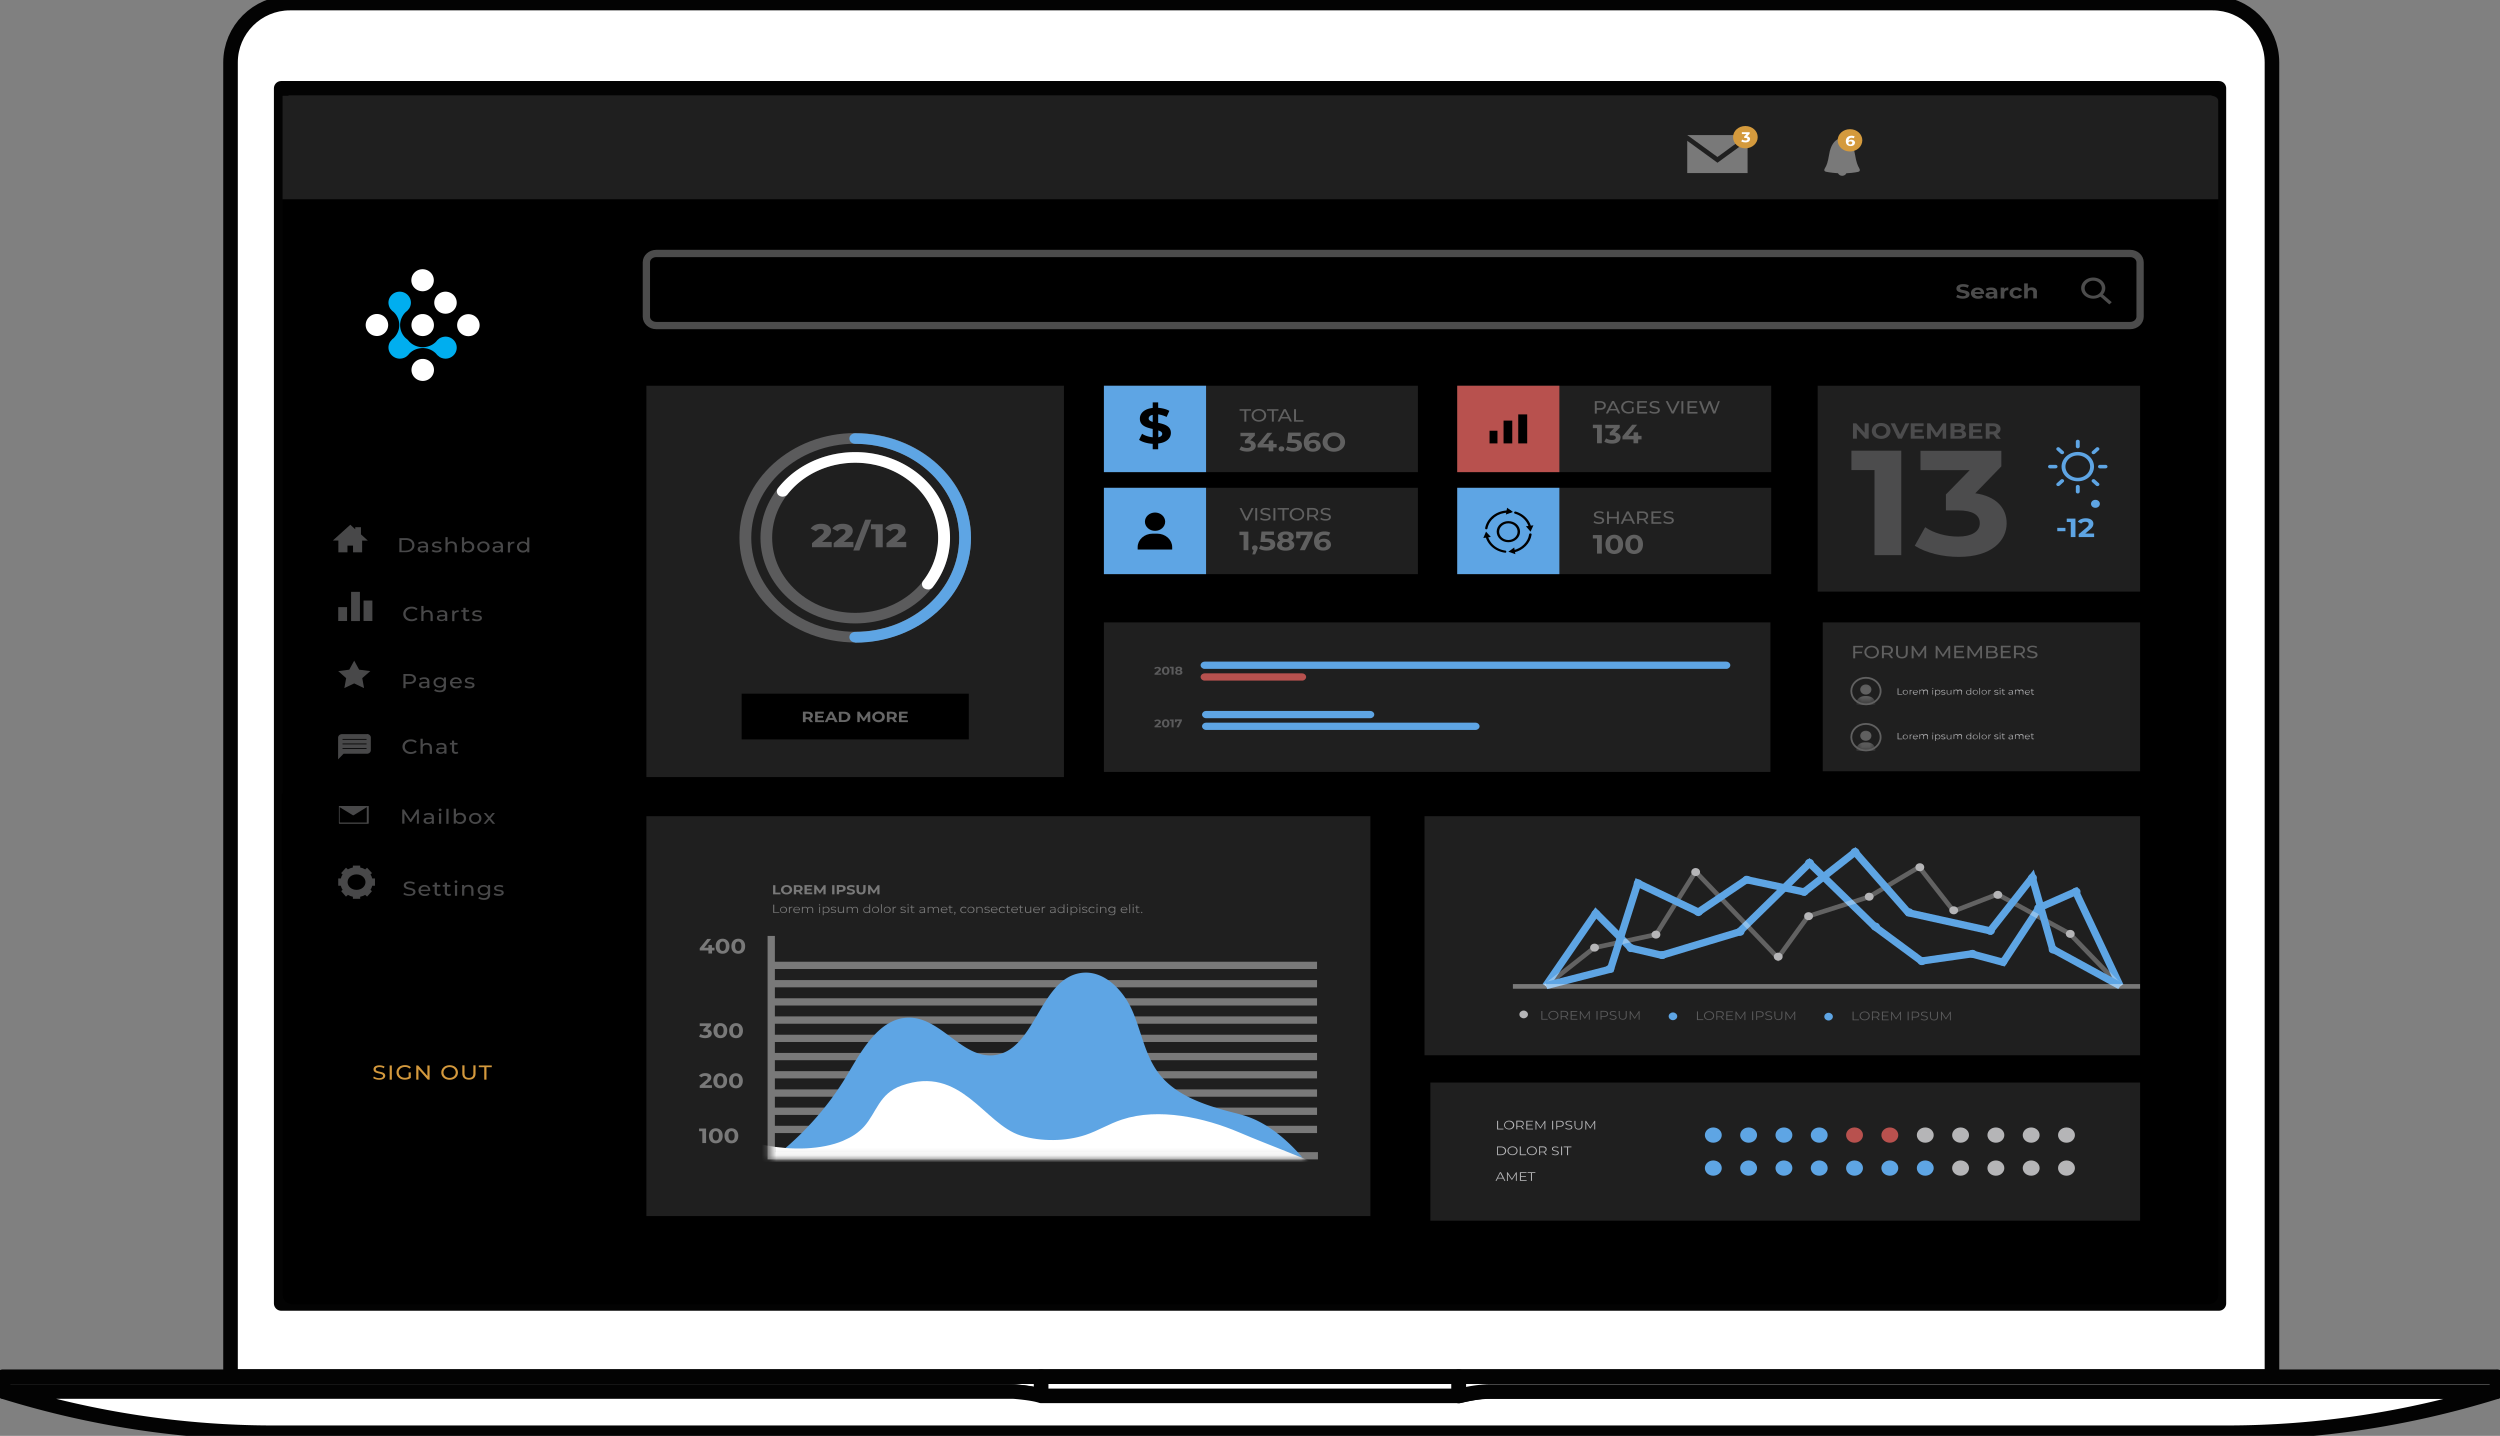 <svg xmlns="http://www.w3.org/2000/svg" width="343" height="197" fill="none"><rect width="100%" height="100%" fill="#808080" stroke="none"/><g clip-path="url(#a)"><path fill="#fff" stroke="#030303" stroke-linecap="round" stroke-linejoin="round" stroke-width="2" d="M41.8 2.371h259.741a8.044 8.044 0 0 1 8.044 8.041v178.441H33.756V10.413A8.044 8.044 0 0 1 41.8 2.37Z"/><path fill="#fff" stroke="#030303" stroke-linecap="round" stroke-linejoin="round" stroke-width="2" d="M39.773.422h263.791c4.496 0 8.149 3.652 8.149 8.146v180.286H31.628V8.568c0-4.494 3.653-8.146 8.15-8.146h-.005Z"/><path fill="#3C3C3C" stroke="#030303" stroke-linecap="round" stroke-linejoin="round" stroke-width="2" d="M304.432 12.117H38.581v166.715h265.851V12.117Z"/><g clip-path="url(#b)"><path fill="#000" d="M304.341 14.067v163.65c0 .677-.606 1.224-1.354 1.224H40.137a1.47 1.47 0 0 1-.694-.177 1.363 1.363 0 0 1-.356-.274h.018l-.107-.145a.982.982 0 0 1-.16-.37.282.282 0 0 0-.036-.129V13.133h264.541c.57 0 1.033.419 1.033.934h-.035Z"/><path fill="#1F1F1F" d="M304.341 13.825v13.512H38.766v-14.14s.036-.048.036-.064h264.506c.57 0 1.033.306 1.033.692Z"/><g fill="#fff" opacity=".4"><path d="M239.768 19.316v4.429h-8.281v-4.429l4.149 3.012 4.132-3.012Z"/><path d="m239.768 18.527-4.132 3.012-4.149-3.012h8.281Z"/></g><path fill="#D49A3D" d="M241.157 18.819c0 .837-.748 1.53-1.692 1.53s-1.692-.677-1.692-1.53c0-.854.748-1.53 1.692-1.53s1.692.676 1.692 1.53Z"/><path fill="#fff" d="M240.106 19.09c0 .226-.196.452-.623.452-.214 0-.427-.049-.588-.145l.143-.242c.107.08.267.129.427.129.178 0 .285-.064.285-.177 0-.113-.089-.177-.285-.177h-.16v-.21l.32-.322h-.641v-.257h1.069v.209l-.338.354c.267.032.409.194.409.403l-.018-.016Z"/><g fill="#fff" opacity=".4"><path d="M253.32 19.093c-.285-.145-.855-.145-1.158 0-.427.21-.997.757-1.211 2.142-.16.998-.356 1.53-.552 1.804-.16.257-.16.467.161.531.498.097 1.264.21 2.172.21 1.015 0 1.728-.097 2.173-.194.32-.064.32-.29.16-.547-.178-.29-.392-.806-.552-1.804-.214-1.369-.783-1.916-1.211-2.142h.018Z"/><path d="M253.356 23.571c0 .306-.268.547-.606.547-.338 0-.605-.241-.605-.547 0-.306.267-.548.605-.548.338 0 .606.242.606.548Z"/></g><path fill="#fff" d="M253.017 18.656c0-.13-.124-.242-.267-.242-.142 0-.267.113-.267.242v.644c0 .129.125.241.267.241.143 0 .267-.112.267-.241v-.644Z"/><path fill="#D49A3D" d="M255.51 19.253c0 .837-.748 1.53-1.691 1.53-.944 0-1.692-.677-1.692-1.53 0-.854.748-1.53 1.692-1.53.943 0 1.691.676 1.691 1.53Z"/><path fill="#fff" d="M254.495 19.591c0 .274-.249.451-.57.451-.427 0-.676-.241-.676-.676 0-.467.32-.741.783-.741a.87.87 0 0 1 .428.097l-.125.241s-.178-.064-.285-.064c-.249 0-.41.129-.427.402a.54.54 0 0 1 .374-.128c.302 0 .516.177.516.434l-.018-.016Zm-.356.016c0-.128-.107-.209-.267-.209-.16 0-.267.08-.267.21 0 .128.089.209.267.209.142 0 .249-.08.249-.21h.018Z"/><path fill="#000" d="M80.046 108.902H38.659v10.677h41.387v-10.677Z"/><g opacity=".4"><path fill="#B5B5B7" d="M54.794 73.829h.908c.695 0 1.157.402 1.157.966s-.462.966-1.157.966h-.908v-1.948.016Zm.89 1.707c.534 0 .873-.29.873-.725s-.339-.725-.873-.725h-.587v1.466h.587v-.016Zm3.046-.643v.885h-.286v-.193c-.106.129-.285.21-.534.21-.374 0-.605-.178-.605-.435 0-.242.16-.435.659-.435h.463v-.048c0-.226-.143-.355-.428-.355a.878.878 0 0 0-.516.161l-.125-.193c.16-.129.41-.193.677-.193.445 0 .694.193.694.596Zm-.286.434v-.209H58c-.285 0-.374.097-.374.226 0 .145.143.241.356.241.214 0 .392-.096.463-.257Zm.784.29.125-.209c.142.08.356.145.57.145.267 0 .391-.08.391-.193 0-.338-1.033-.049-1.033-.628 0-.258.268-.435.677-.435.214 0 .445.048.588.129l-.125.21a.933.933 0 0 0-.463-.114c-.267 0-.392.08-.392.21 0 .354 1.033.064 1.033.628 0 .273-.267.435-.712.435-.267 0-.534-.081-.677-.178h.018Zm3.455-.694v.854h-.303v-.822c0-.29-.16-.434-.445-.434-.32 0-.517.177-.517.483v.757h-.302v-2.062h.302v.805c.125-.145.321-.225.57-.225.392 0 .677.21.677.644h.018Zm2.387.113c0 .45-.34.757-.82.757-.232 0-.445-.08-.588-.258v.226h-.285v-2.062h.303v.805a.732.732 0 0 1 .57-.241c.48 0 .82.306.82.757v.016Zm-.304 0c0-.306-.231-.516-.552-.516-.32 0-.552.21-.552.516 0 .306.232.515.552.515.32 0 .552-.21.552-.515Zm.713.002c0-.435.356-.757.855-.757.498 0 .837.306.837.757s-.357.757-.838.757c-.48 0-.854-.322-.854-.757Zm1.389 0c0-.306-.232-.515-.552-.515-.32 0-.552.21-.552.515 0 .306.231.516.552.516.32 0 .552-.21.552-.516Zm2.137-.145v.885h-.285v-.193c-.107.129-.285.21-.534.21-.374 0-.606-.178-.606-.435 0-.242.16-.435.659-.435h.463v-.048c0-.226-.142-.355-.427-.355a.878.878 0 0 0-.517.161l-.124-.193c.16-.129.41-.193.676-.193.445 0 .695.193.695.596Zm-.303.434v-.209h-.445c-.285 0-.374.097-.374.226 0 .145.142.241.356.241s.392-.096.463-.257Zm1.87-1.03v.258H70.5c-.32 0-.517.177-.517.499v.74h-.302V74.33h.284v.242c.107-.177.303-.258.588-.258l.018-.016Zm2.048-.582v2.061h-.285v-.225c-.125.16-.338.257-.588.257-.48 0-.819-.306-.819-.757 0-.45.338-.756.82-.756.23 0 .427.08.57.241v-.805h.302v-.016Zm-.303 1.32c0-.306-.231-.515-.552-.515-.32 0-.552.21-.552.515 0 .306.232.516.552.516.32 0 .552-.21.552-.516Zm-22.794-1.722v-.983h-.784v.29l-.677-.628-2.404 2.174h.766v1.61h1.246v-.917h.766v.918h1.247v-1.61h.783l-.944-.854Zm5.805 10.92c0-.58.48-.999 1.14-.999.338 0 .623.097.819.306l-.196.177c-.16-.16-.374-.225-.605-.225-.481 0-.837.322-.837.74 0 .42.356.742.837.742a.89.89 0 0 0 .605-.226l.196.177c-.196.194-.48.306-.82.306-.658 0-1.139-.418-1.139-.998Zm4.042.127v.854h-.302v-.821c0-.29-.16-.435-.445-.435-.321 0-.517.177-.517.483v.757h-.303v-2.061h.303v.805c.125-.145.32-.225.57-.225.392 0 .677.209.677.644h.017Zm1.995-.045v.885h-.285v-.193c-.107.129-.285.21-.534.21-.374 0-.606-.178-.606-.435 0-.242.16-.435.66-.435h.462v-.048c0-.226-.142-.355-.427-.355a.879.879 0 0 0-.517.161l-.124-.193c.16-.129.41-.193.676-.193.446 0 .695.193.695.596Zm-.303.45v-.209h-.445c-.285 0-.374.097-.374.226 0 .145.143.241.356.241.214 0 .392-.096.463-.257Zm1.87-1.046v.257h-.071c-.32 0-.517.178-.517.5v.74h-.302v-1.465h.285v.242c.107-.178.302-.258.587-.258l.018-.016Zm1.514 1.399a.648.648 0 0 1-.356.096c-.32 0-.517-.16-.517-.467v-.805h-.285v-.225h.285v-.323h.303v.323h.463v.225h-.463v.79c0 .16.089.24.25.24.088 0 .16-.031.23-.064l.09.194v.016Zm.303-.063.124-.21c.143.081.356.145.57.145.267 0 .392-.08.392-.193 0-.338-1.033-.048-1.033-.628 0-.257.267-.435.677-.435.213 0 .445.049.587.13l-.124.209a.933.933 0 0 0-.463-.113c-.267 0-.392.08-.392.21 0 .353 1.033.064 1.033.627 0 .274-.267.435-.713.435-.267 0-.534-.08-.676-.177h.018Zm-17.132-1.758h-1.21v1.9h1.21v-1.9Zm1.763-2.094h-1.21v4.01h1.21v-4.01Zm1.71 1.191h-1.211v2.803h1.21v-2.803Zm5.983 10.759c0 .419-.338.676-.89.676h-.535v.596h-.302v-1.948h.837c.552 0 .89.257.89.676Zm-.303 0c0-.274-.213-.435-.605-.435h-.517v.87h.517c.392 0 .605-.161.605-.435Zm2.137.369v.885h-.284v-.193c-.107.129-.285.21-.535.21-.374 0-.605-.178-.605-.435 0-.242.16-.435.659-.435h.463v-.049c0-.225-.143-.354-.428-.354a.88.88 0 0 0-.516.161l-.125-.193c.16-.129.41-.193.677-.193.445 0 .694.193.694.596Zm-.284.434v-.209h-.446c-.285 0-.374.097-.374.226 0 .145.143.241.356.241.214 0 .392-.096.464-.258Zm2.564-1.014v1.272c0 .515-.285.757-.837.757-.303 0-.606-.08-.784-.225l.143-.21c.142.113.391.193.623.193.392 0 .552-.16.552-.499v-.112a.82.82 0 0 1-.588.225c-.463 0-.819-.29-.819-.709 0-.418.356-.708.82-.708.249 0 .462.08.605.241v-.225h.285Zm-.303.692c0-.29-.231-.483-.552-.483-.32 0-.57.194-.57.483 0 .29.232.484.57.484.338 0 .552-.194.552-.484Zm2.476.129h-1.318c.035.258.267.435.587.435a.621.621 0 0 0 .463-.177l.16.177c-.142.161-.373.242-.64.242-.517 0-.873-.322-.873-.757s.338-.757.82-.757c.48 0 .8.306.8.757v.08Zm-1.318-.193h1.05c-.035-.242-.231-.419-.516-.419-.285 0-.499.177-.517.419h-.017Zm1.691.692.125-.21c.143.081.356.145.57.145.267 0 .392-.08.392-.193 0-.338-1.033-.048-1.033-.628 0-.257.267-.435.677-.435.213 0 .445.049.587.13l-.124.209a.934.934 0 0 0-.463-.113c-.267 0-.392.08-.392.21 0 .354 1.033.064 1.033.627 0 .274-.267.435-.713.435-.267 0-.534-.08-.676-.177h.017ZM48.596 90.64l.677 1.24 1.532.194-1.104.966.249 1.369-1.354-.644-1.353.644.25-1.369-1.087-.966 1.514-.193.676-1.24Zm6.625 11.808c0-.58.481-.999 1.14-.999.338 0 .623.097.819.306l-.196.177c-.16-.161-.374-.225-.605-.225-.481 0-.837.322-.837.741 0 .418.356.74.837.74.231 0 .445-.08.605-.225l.196.177c-.196.193-.48.306-.82.306-.658 0-1.139-.419-1.139-.998Zm4.043.127v.854h-.303v-.821c0-.29-.16-.435-.445-.435-.32 0-.517.177-.517.483v.757h-.303v-2.061H58v.805c.125-.145.32-.226.57-.226.392 0 .677.21.677.644h.018Zm1.994-.046v.886h-.285v-.193c-.107.129-.285.209-.534.209-.374 0-.605-.177-.605-.435 0-.241.16-.434.658-.434h.463v-.049c0-.225-.142-.354-.427-.354a.876.876 0 0 0-.516.161l-.125-.193c.16-.129.41-.193.677-.193.445 0 .694.193.694.595Zm-.303.435v-.209h-.445c-.285 0-.374.097-.374.225 0 .145.143.242.356.242.214 0 .392-.097.463-.258Zm1.924.369a.65.65 0 0 1-.356.096c-.321 0-.517-.161-.517-.467v-.805h-.285v-.226h.285v-.322h.303v.322h.463v.226h-.463v.789c0 .161.089.242.25.242.088 0 .16-.033.23-.065l.09.193v.017Zm-12.519-2.61h-3.438c-.284 0-.534.209-.534.483v2.98l.748-.773h3.206c.285 0 .534-.21.534-.484v-1.739c0-.258-.232-.483-.534-.483l.017.016Zm-.072 2.029h-3.294v-.112h3.294v.112Zm0-.628h-3.294v-.113h3.294v.113Zm0-.628h-3.294v-.113h3.294v.113Zm6.91 11.531v-1.417l-.784 1.176h-.142l-.784-1.176v1.401h-.303v-1.949h.25l.89 1.369.89-1.369h.25v1.949h-.285l.018.016Zm2.332-.884v.885h-.284v-.193c-.107.129-.285.21-.534.21-.374 0-.606-.178-.606-.435 0-.242.16-.435.659-.435h.463v-.048c0-.226-.142-.355-.427-.355a.883.883 0 0 0-.517.161l-.124-.193c.16-.129.41-.193.676-.193.446 0 .695.193.695.596Zm-.284.435v-.21H58.8c-.285 0-.374.097-.374.226 0 .145.142.241.356.241s.392-.096.463-.257Zm.944-1.467c0-.097.089-.177.196-.177.106 0 .195.08.195.177 0 .096-.089.177-.196.177-.106 0-.195-.081-.195-.177Zm.035.451h.303v1.465h-.303v-1.465Zm1.015-.597h.303v2.061h-.303v-2.061Zm2.707 1.321c0 .451-.338.757-.819.757a.733.733 0 0 1-.588-.258v.226h-.285v-2.062h.303v.805a.731.731 0 0 1 .57-.241c.48 0 .82.306.82.757v.016Zm-.303 0c0-.306-.231-.515-.552-.515-.32 0-.552.209-.552.515 0 .306.232.515.552.515.321 0 .553-.209.553-.515Zm.713.002c0-.435.356-.757.855-.757.498 0 .837.306.837.757s-.357.757-.837.757c-.481 0-.855-.322-.855-.757Zm1.389 0c0-.306-.232-.515-.552-.515-.32 0-.552.209-.552.515 0 .306.231.515.552.515.32 0 .552-.209.552-.515Zm1.852.74-.463-.563-.481.563h-.32l.64-.756-.605-.725h.32l.446.531.445-.531h.32l-.605.725.641.756h-.338Zm-17.078-2.45h-4.025v2.367s.036.081.09.081h3.917s.089-.032.089-.081v-2.367h-.071Zm-.196 2.271h-3.722v-2.11l1.816 1.111h.107l1.799-1.111v2.11Zm5.022 9.824.107-.21c.16.129.427.226.712.226.374 0 .534-.129.534-.306 0-.467-1.3-.177-1.3-.902 0-.306.25-.547.82-.547.249 0 .516.064.694.177l-.107.225a1.11 1.11 0 0 0-.588-.161c-.374 0-.516.145-.516.306 0 .467 1.3.177 1.3.886 0 .29-.267.547-.837.547-.32 0-.659-.096-.82-.241Zm3.686-.418h-1.318c.036.258.267.435.588.435a.62.62 0 0 0 .463-.177l.16.177c-.142.161-.374.242-.64.242-.517 0-.873-.322-.873-.757s.338-.757.819-.757c.48 0 .801.306.801.757v.08Zm-1.318-.193h1.051c-.036-.241-.232-.419-.517-.419-.284 0-.498.178-.516.419h-.018Zm2.796.755a.651.651 0 0 1-.356.097c-.32 0-.516-.162-.516-.468v-.805h-.285v-.225h.285v-.322h.302v.322h.463v.225h-.463v.789c0 .161.09.242.25.242.089 0 .16-.032.231-.064l.09.193v.016Zm1.39 0a.651.651 0 0 1-.357.097c-.32 0-.516-.162-.516-.468v-.805h-.285v-.225h.285v-.322h.302v.322h.463v.225h-.463v.789c0 .161.09.242.25.242.089 0 .16-.032.231-.064l.09.193v.016Zm.462-1.851c0-.096.09-.177.196-.177.107 0 .196.081.196.177 0 .097-.089.177-.196.177-.107 0-.196-.08-.196-.177Zm.054.467h.302v1.466h-.302v-1.466Zm2.546.614v.853h-.303v-.821c0-.29-.16-.435-.445-.435-.32 0-.516.177-.516.483v.757h-.303v-1.466h.285v.226c.125-.145.32-.242.588-.242.391 0 .677.21.677.645h.017Zm2.28-.613v1.272c0 .516-.285.757-.837.757-.303 0-.606-.08-.784-.225l.143-.21c.142.113.391.194.623.194.392 0 .552-.161.552-.5v-.112a.82.82 0 0 1-.588.225c-.463 0-.819-.29-.819-.708 0-.419.356-.709.82-.709.249 0 .462.08.605.242v-.226h.285Zm-.303.693c0-.29-.232-.484-.552-.484-.32 0-.57.194-.57.484 0 .289.232.483.57.483.338 0 .552-.194.552-.483Zm.801.612.125-.21c.142.081.356.145.57.145.267 0 .392-.08.392-.193 0-.338-1.033-.048-1.033-.628 0-.258.267-.435.677-.435.213 0 .445.048.587.129l-.125.209a.94.94 0 0 0-.463-.113c-.267 0-.391.081-.391.21 0 .354 1.033.064 1.033.628 0 .274-.267.435-.713.435-.267 0-.534-.081-.677-.177h.018Z"/><path stroke="#B5B5B7" stroke-miterlimit="10" d="M50.644 121.027c0 .87-.765 1.562-1.727 1.562-.962 0-1.727-.692-1.727-1.562 0-.87.765-1.562 1.727-1.562.962 0 1.727.692 1.727 1.562Zm-1.727-2.269v.708m-1.781-.048.57.515m-1.3 1.094h.784m-.054 1.613.57-.499m1.211 1.174v-.725m1.781.05-.552-.499m1.3-1.114h-.802m.054-1.609-.552.515"/></g><path fill="#D4993D" d="m51.197 147.903.106-.209c.16.129.428.225.713.225.374 0 .534-.128.534-.306 0-.467-1.3-.177-1.3-.901 0-.306.25-.548.82-.548.248 0 .516.064.694.177l-.107.226a1.11 1.11 0 0 0-.588-.161c-.374 0-.516.145-.516.306 0 .467 1.3.177 1.3.885 0 .29-.267.548-.837.548-.32 0-.66-.097-.82-.242Zm2.261-1.723h.303v1.948h-.303v-1.948Zm2.6.951h.303v.757c-.214.161-.517.242-.82.242-.658 0-1.139-.419-1.139-.999 0-.579.48-.998 1.157-.998.339 0 .624.096.82.306l-.196.177a.867.867 0 0 0-.623-.226c-.5 0-.855.323-.855.741 0 .419.356.741.855.741a.879.879 0 0 0 .498-.129v-.628.016Zm2.885-.951v1.948h-.25l-1.282-1.449v1.449h-.302v-1.948h.25l1.281 1.449v-1.449h.303Zm1.603.967c0-.564.48-.999 1.14-.999.658 0 1.14.419 1.14.999 0 .58-.482.998-1.14.998-.66 0-1.14-.418-1.14-.998Zm1.977 0c0-.435-.357-.741-.838-.741-.48 0-.837.322-.837.741s.357.741.837.741c.481 0 .837-.322.837-.741Zm.907.128v-1.111h.303v1.095c0 .435.214.628.606.628s.605-.193.605-.628v-1.095h.303v1.111c0 .564-.338.854-.908.854-.57 0-.908-.29-.908-.854Zm2.992-.854h-.73v-.241h1.781v.241h-.73v1.707h-.303v-1.707h-.017Z"/><g opacity=".3"><path stroke="#fff" stroke-miterlimit="10" d="M292.267 34.777H90.037c-.748 0-1.354.548-1.354 1.224v7.44c0 .676.606 1.224 1.353 1.224h202.231c.747 0 1.353-.548 1.353-1.224v-7.44c0-.676-.606-1.224-1.353-1.224Z"/><path fill="#fff" d="m268.386 40.768.178-.338c.196.113.463.21.73.21.303 0 .427-.097.427-.21 0-.37-1.3-.113-1.3-.838 0-.338.303-.611.944-.611.285 0 .57.064.766.177l-.16.338a1.568 1.568 0 0 0-.624-.161c-.302 0-.427.096-.427.225 0 .354 1.3.113 1.3.822 0 .322-.303.595-.944.595-.356 0-.712-.096-.908-.225l.018.016Zm3.846-.437h-1.3c.054.193.232.306.481.306a.647.647 0 0 0 .428-.145l.267.258c-.161.16-.392.241-.713.241-.587 0-.979-.322-.979-.773 0-.45.392-.773.908-.773.517 0 .891.29.891.773v.113h.017Zm-1.3-.258h.837c-.035-.193-.196-.306-.427-.306-.232 0-.392.113-.427.306h.017Zm3.099.033v.853h-.463v-.193c-.089.129-.267.21-.517.21-.409 0-.641-.194-.641-.452 0-.257.214-.45.731-.45h.391c0-.194-.124-.29-.391-.29-.179 0-.374.048-.499.144l-.178-.305a1.51 1.51 0 0 1 .73-.178c.516 0 .819.21.819.66h.018Zm-.481.37v-.145h-.338c-.232 0-.303.08-.303.177 0 .113.107.177.285.177.16 0 .303-.064.374-.209h-.018Zm1.995-1.046v.402h-.107c-.267 0-.445.13-.445.419v.709h-.499v-1.498h.481v.193c.124-.145.32-.225.587-.225h-.017Zm.16.773c0-.451.392-.773.962-.773.356 0 .641.129.765.386l-.391.177a.438.438 0 0 0-.392-.209c-.25 0-.445.145-.445.419 0 .273.195.418.445.418.16 0 .285-.064.392-.209l.391.177c-.124.242-.409.37-.765.37-.552 0-.962-.322-.962-.772v.016Zm3.758-.113v.854h-.499v-.789c0-.242-.125-.354-.338-.354-.232 0-.41.129-.41.402v.741h-.499v-2.061h.499v.724c.125-.112.32-.177.552-.177.41 0 .712.21.712.66h-.017Zm7.728.887c-.908 0-1.656-.644-1.656-1.45 0-.805.748-1.449 1.656-1.449.908 0 1.656.644 1.656 1.45 0 .805-.748 1.449-1.656 1.449Zm0-2.464c-.641 0-1.175.467-1.175 1.03 0 .564.534 1.031 1.175 1.031s1.176-.467 1.176-1.03c0-.564-.535-1.031-1.176-1.031Z"/><path fill="#fff" d="m289.399 41.767-1.389-1.208.357-.29 1.371 1.192-.339.306Z"/></g><path fill="#1F1F1F" d="M194.535 52.926h-43.078v11.852h43.078V52.926Z"/><path fill="#5EA5E4" d="M165.472 52.926h-14.015v11.852h14.015V52.926Z"/><path fill="#000" d="M158.901 60.88v.756h-.748v-.74c-.748-.049-1.46-.258-1.87-.548l.41-.837c.374.257.926.435 1.46.483V58.85c-.837-.177-1.763-.434-1.763-1.417 0-.724.587-1.336 1.763-1.465v-.757h.748v.74c.57.049 1.122.178 1.531.42l-.374.837a3.672 3.672 0 0 0-1.157-.354v1.16c.837.176 1.745.434 1.745 1.384 0 .709-.57 1.32-1.745 1.45v.032Zm-.748-2.996v-.966c-.392.08-.552.274-.552.5 0 .24.231.37.552.466Zm1.3 1.643c0-.242-.214-.37-.534-.467v.934c.374-.08.534-.258.534-.467Z"/><path fill="#606060" d="M170.708 56.354h-.641v-.21h1.567v.21h-.641v1.498h-.267v-1.498h-.018Zm1.015.629c0-.5.427-.87.997-.87.57 0 .997.37.997.87s-.427.87-.997.87c-.57 0-.997-.37-.997-.87Zm1.727 0c0-.37-.32-.66-.73-.66s-.73.273-.73.66c0 .386.32.66.73.66s.73-.274.73-.66Zm1.033-.629h-.641v-.21h1.567v.21h-.641v1.498h-.267v-1.498h-.018Zm2.297 1.063h-.997l-.214.419h-.285l.855-1.707h.267l.855 1.707h-.285l-.214-.419h.018Zm-.089-.193-.409-.837-.41.837h.819Zm.855-1.079h.267v1.497h1.015v.21h-1.282v-1.707Zm-5.253 4.993c0 .435-.374.822-1.176.822-.392 0-.801-.097-1.068-.274l.249-.451c.214.145.516.225.801.225.321 0 .535-.113.535-.322 0-.193-.161-.306-.535-.306h-.302v-.386l.587-.596h-1.193v-.467h1.977v.386l-.641.66c.498.081.766.355.766.725v-.016Zm2.867.258h-.463v.531h-.641v-.531h-1.514v-.403l1.335-1.61h.677l-1.229 1.53h.748v-.483h.624v.483h.463v.483Zm.267.193c0-.21.178-.355.392-.355.213 0 .391.145.391.355 0 .209-.178.354-.391.354-.214 0-.392-.145-.392-.354Zm3.205-.466c0 .45-.374.837-1.175.837-.392 0-.801-.096-1.069-.273l.25-.451c.213.145.498.225.801.225.321 0 .534-.129.534-.338 0-.21-.142-.338-.659-.338h-.712l.143-1.433h1.709v.467h-1.175l-.036.483h.232c.837 0 1.157.338 1.157.789v.032Zm2.582 0c0 .515-.463.854-1.068.854-.784 0-1.264-.435-1.264-1.257 0-.885.587-1.368 1.442-1.368.303 0 .588.064.784.177l-.25.434a1.002 1.002 0 0 0-.534-.128c-.463 0-.766.257-.783.74.16-.145.409-.225.694-.225.534 0 .962.306.962.79l.017-.017Zm-.623.032c0-.225-.196-.386-.481-.386s-.48.16-.48.386.178.387.498.387c.285 0 .463-.145.463-.387Zm.873-.498c0-.757.659-1.321 1.549-1.321.891 0 1.532.564 1.532 1.32 0 .757-.659 1.321-1.532 1.321-.872 0-1.549-.564-1.549-1.32Zm2.422 0c0-.484-.374-.822-.873-.822s-.872.338-.872.822c0 .483.373.82.872.82s.873-.337.873-.82Z"/><path fill="#1F1F1F" d="M194.535 66.922h-43.078v11.853h43.078V66.922Z"/><path fill="#5EA5E4" d="M165.472 66.922h-14.015v11.853h14.015V66.922Z"/><path fill="#000" d="M159.862 71.576c0 .693-.623 1.257-1.389 1.257-.765 0-1.389-.564-1.389-1.257 0-.692.624-1.256 1.389-1.256.766 0 1.389.564 1.389 1.256Zm.962 3.817h-4.737v-.322c0-1.015.908-1.852 2.048-1.852h.641c1.122 0 2.048.821 2.048 1.852v.322Z"/><path fill="#606060" d="m171.99 69.707-.819 1.707h-.267l-.837-1.707h.284l.677 1.401.677-1.401h.285Zm.231 0h.267v1.707h-.267v-1.707Zm.659 1.514.107-.193c.142.113.374.193.623.193.321 0 .463-.112.463-.257 0-.42-1.139-.161-1.139-.79 0-.257.231-.483.73-.483.213 0 .445.049.605.145l-.089.194a1.046 1.046 0 0 0-.516-.145c-.321 0-.463.128-.463.273 0 .42 1.139.162 1.139.79 0 .257-.231.483-.73.483-.285 0-.57-.08-.712-.21h-.018Zm1.834-1.514h.268v1.707h-.268v-1.707Zm1.211.209h-.641v-.209h1.567v.21h-.641v1.497h-.267v-1.498h-.018Zm1.015.645c0-.5.428-.87.998-.87.57 0 .997.37.997.87s-.427.87-.997.87c-.57 0-.998-.37-.998-.87Zm1.746 0c0-.37-.321-.66-.73-.66-.41 0-.731.273-.731.66 0 .386.321.66.731.66.409 0 .73-.273.73-.66Zm1.923.854-.41-.532h-.587v.515h-.267v-1.707h.73c.498 0 .783.226.783.596 0 .258-.142.451-.409.532l.445.58h-.285v.016Zm0-1.112c0-.241-.178-.386-.516-.386h-.463v.773h.463c.338 0 .516-.145.516-.387Zm.534.918.107-.193c.143.113.374.193.623.193.321 0 .463-.112.463-.257 0-.42-1.139-.161-1.139-.79 0-.257.231-.483.73-.483.214 0 .445.049.605.145l-.089.194a1.046 1.046 0 0 0-.516-.145c-.321 0-.463.128-.463.273 0 .42 1.14.162 1.14.79 0 .257-.232.483-.731.483-.285 0-.569-.08-.712-.21h-.018Zm-9.866 1.724v2.545h-.658v-2.078h-.57v-.467h1.228Zm1.265 2.221c0 .097 0 .161-.107.37l-.231.532h-.392l.178-.58a.324.324 0 0 1-.214-.306c0-.209.16-.354.392-.354.231 0 .392.145.392.354l-.018-.016Zm2.422-.465c0 .451-.374.838-1.176.838-.391 0-.801-.097-1.068-.274l.249-.451c.214.145.499.225.802.225.32 0 .534-.129.534-.338 0-.21-.143-.338-.659-.338h-.712l.142-1.433h1.71v.467h-1.176l-.035.483h.231c.837 0 1.158.338 1.158.789v.032Zm2.618.065c0 .483-.481.79-1.194.79-.712 0-1.175-.307-1.175-.79 0-.274.16-.483.427-.596a.562.562 0 0 1-.32-.531c0-.451.445-.725 1.086-.725s1.087.274 1.087.725c0 .225-.125.402-.339.531.267.129.428.322.428.596Zm-.659-.032c0-.226-.214-.37-.535-.37-.32 0-.516.144-.516.37 0 .225.196.37.516.37.321 0 .535-.145.535-.37Zm-.962-1.08c0 .194.16.307.427.307.268 0 .446-.113.446-.306s-.178-.322-.446-.322c-.267 0-.427.112-.427.322Zm4.132-.709v.387l-1.051 2.158h-.712l1.015-2.062h-.926v.42h-.588v-.903h2.262Zm2.528 1.741c0 .515-.463.853-1.068.853-.784 0-1.265-.435-1.265-1.256 0-.886.588-1.369 1.443-1.369.303 0 .588.064.783.177l-.249.435a1.002 1.002 0 0 0-.534-.129c-.463 0-.766.258-.784.741.161-.145.41-.226.695-.226.534 0 .962.306.962.79l.017-.016Zm-.623.032c0-.226-.196-.387-.481-.387s-.481.161-.481.387c0 .225.178.386.499.386.285 0 .463-.145.463-.386Z"/><path fill="#1F1F1F" d="M243.009 52.926h-43.078v11.852h43.078V52.926Z"/><path fill="#B8514E" d="M213.946 52.926h-14.015v11.852h14.015V52.926Z"/><path fill="#000" d="M205.451 59.094h-1.086v1.739h1.086v-1.74Zm2.031-1.387h-1.194v3.124h1.194v-3.124Zm2.048-.852h-1.229v3.978h1.229v-3.977Z"/><path fill="#606060" d="M220.321 55.631c0 .37-.302.596-.783.596h-.463v.515h-.267v-1.707h.73c.481 0 .783.226.783.596Zm-.267 0c0-.242-.178-.386-.516-.386h-.463V56h.463c.338 0 .516-.145.516-.386v.016Zm1.763.677h-.997l-.214.419h-.285l.855-1.707h.267l.855 1.707h-.285l-.214-.42h.018Zm-.089-.193-.409-.838-.41.838h.819Zm2.137-.242h.267v.66c-.196.146-.445.21-.712.21-.57 0-.997-.37-.997-.87 0-.499.427-.87 1.015-.87.303 0 .552.097.73.259l-.16.145a.848.848 0 0 0-.552-.194c-.428 0-.748.274-.748.66 0 .387.32.66.748.66a.87.87 0 0 0 .445-.112v-.547h-.036Zm2.137.66v.21h-1.371v-1.708h1.336v.21h-1.069v.515h.944v.21h-.944v.547h1.104v.016Zm.267.017.107-.194c.143.113.374.193.623.193.321 0 .463-.112.463-.257 0-.419-1.139-.161-1.139-.79 0-.257.231-.483.73-.483.214 0 .445.049.605.145l-.089.194a1.046 1.046 0 0 0-.516-.145c-.321 0-.463.129-.463.274 0 .418 1.14.16 1.14.789 0 .257-.232.483-.731.483-.284 0-.569-.08-.712-.21h-.018Zm4.185-1.515-.819 1.707h-.267l-.837-1.707h.285l.677 1.401.676-1.4h.285Zm.232 0h.267v1.707h-.267v-1.707Zm2.208 1.498v.21h-1.371v-1.708h1.335v.21h-1.068v.515h.944v.21h-.944v.547h1.104v.016Zm3.063-1.498-.623 1.707h-.285l-.517-1.353-.516 1.353h-.285l-.623-1.707h.285l.516 1.385.534-1.385h.25l.516 1.385.516-1.385h.25-.018Zm-16.188 3.238v2.545h-.659V58.74h-.569v-.467h1.228Zm2.565 1.771c0 .435-.374.822-1.158.822-.392 0-.801-.097-1.068-.274l.249-.451c.214.145.516.226.801.226.321 0 .535-.113.535-.323 0-.193-.161-.306-.535-.306h-.302v-.386l.587-.596h-1.193v-.467h1.977v.387l-.641.66c.498.08.766.354.766.724l-.018-.016Zm2.885.242h-.463v.532h-.641v-.532h-1.514v-.402l1.335-1.61h.677l-1.229 1.53h.748v-.484h.624v.483h.463v.483Z"/><path fill="#1F1F1F" d="M243.009 66.922h-43.078v11.853h43.078V66.922Z"/><path fill="#5EA5E4" d="M213.946 66.922h-14.015v11.853h14.015V66.922Z"/><path fill="#000" d="M203.938 72.624h-.036c-.089 0-.16-.097-.142-.177.267-1.401 1.602-2.416 3.17-2.416h.285c.089 0 .16.08.16.161 0 .08-.089.145-.178.145h-.267c-1.407 0-2.6.902-2.85 2.158 0 .08-.089.129-.16.129h.018Zm3.74 3.155s-.143-.048-.161-.113c-.018-.08.036-.16.125-.177 1.14-.258 1.994-1.127 2.155-2.174 0-.08.089-.145.196-.129.089 0 .16.08.142.177-.178 1.16-1.14 2.142-2.404 2.432h-.036l-.017-.016Z"/><path fill="#000" d="m207.749 75.117-.802.58.962.338-.16-.918Zm2.155-2.689s-.143-.048-.161-.112c-.231-.854-.961-1.563-1.887-1.836-.089-.033-.143-.113-.107-.194a.17.17 0 0 1 .213-.096c1.033.306 1.853 1.095 2.102 2.061a.15.15 0 0 1-.125.177h-.035Z"/><path fill="#000" d="m209.352 72.203.641.74.391-.869-1.032.13Zm-2.743-1.609.962-.354-.802-.58-.16.934Zm-.125 5.233h-.017c-1.283-.177-2.316-1.03-2.636-2.174a.15.15 0 0 1 .125-.177c.089-.016.178.032.195.112.285 1.015 1.211 1.788 2.369 1.95.089 0 .16.096.142.176 0 .08-.089.129-.16.129l-.018-.016Z"/><path fill="#000" d="m204.543 73.67-.659-.725-.374.87 1.033-.145Zm2.404.725c-.89 0-1.602-.644-1.602-1.45 0-.805.712-1.449 1.602-1.449.891 0 1.603.644 1.603 1.45 0 .805-.712 1.449-1.603 1.449Zm0-2.593c-.694 0-1.264.515-1.264 1.143 0 .629.57 1.144 1.264 1.144.695 0 1.265-.516 1.265-1.144 0-.628-.57-1.143-1.265-1.143Z"/><path fill="#606060" d="m218.63 71.674.106-.193c.143.113.374.193.624.193.32 0 .463-.112.463-.257 0-.419-1.14-.161-1.14-.79 0-.257.232-.483.73-.483.214 0 .445.049.606.145l-.089.194a1.052 1.052 0 0 0-.517-.145c-.32 0-.463.129-.463.274 0 .418 1.14.16 1.14.789 0 .257-.232.483-.73.483-.285 0-.57-.08-.713-.21h-.017Zm3.472-1.498v1.707h-.267v-.757h-1.086v.757h-.267v-1.707h.267v.74h1.086v-.74h.267Zm1.745 1.272h-.997l-.214.42h-.284l.854-1.708h.267l.855 1.707h-.285l-.213-.419h.017Zm-.089-.193-.409-.837-.41.837h.819Zm2.12.628-.41-.531h-.588v.515h-.267V70.16h.73c.499 0 .784.226.784.596 0 .258-.143.45-.41.531l.445.58h-.284v.016Zm0-1.11c0-.242-.179-.387-.517-.387h-.463v.773h.463c.338 0 .517-.145.517-.387Zm2.065.885v.21h-1.371V70.16h1.336v.21h-1.069v.515h.944v.21h-.944v.547h1.104v.016Zm.25.016.106-.193c.143.113.374.193.624.193.32 0 .463-.112.463-.257 0-.419-1.14-.161-1.14-.79 0-.257.232-.483.73-.483.214 0 .445.049.606.145l-.089.194a1.052 1.052 0 0 0-.517-.145c-.32 0-.463.129-.463.274 0 .418 1.14.16 1.14.789 0 .257-.232.483-.73.483-.285 0-.57-.08-.713-.21h-.017Zm-8.424 1.74v2.544h-.659v-2.077h-.569v-.467h1.228Zm.499 1.274c0-.838.516-1.32 1.211-1.32.694 0 1.211.466 1.211 1.32 0 .853-.517 1.32-1.211 1.32-.695 0-1.211-.483-1.211-1.32Zm1.745 0c0-.58-.231-.822-.552-.822-.32 0-.552.242-.552.822s.232.821.552.821c.321 0 .552-.242.552-.821Zm.98 0c0-.838.516-1.32 1.211-1.32.694 0 1.211.466 1.211 1.32 0 .853-.517 1.32-1.211 1.32-.695 0-1.211-.483-1.211-1.32Zm1.763 0c0-.58-.232-.822-.552-.822-.321 0-.552.242-.552.822s.231.821.552.821c.32 0 .552-.242.552-.821Z"/><path fill="#1F1F1F" d="M188.017 111.98H88.683v54.867h99.334V111.98Z"/><path stroke="#fff" stroke-miterlimit="10" d="M105.814 154.961h74.884m-74.884-2.496h74.884m-74.884-2.496h74.884m-74.884-2.512h74.884m-74.884-2.496h74.884m-74.884-2.496h74.884m-74.884-2.512h74.884m-74.884-2.496h74.884m-74.884-2.496h74.884m-74.884-2.512h74.884m.125 26.12h-75.009v-30.163" opacity=".4"/><mask id="c" width="75" height="31" x="105" y="128" maskUnits="userSpaceOnUse" style="mask-type:luminance"><path fill="#fff" d="M179.095 128.406h-73.281v30.502h73.281v-30.502Z"/></mask><g mask="url(#c)"><mask id="d" width="86" height="40" x="95" y="127" maskUnits="userSpaceOnUse" style="mask-type:luminance"><path fill="#fff" d="M180.609 127.277h-84.66v38.908h84.66v-38.908Z"/></mask><g mask="url(#d)"><path fill="#5EA5E4" d="M170.245 152.914c-.606-.161-1.194-.306-1.799-.467-3.526-.95-7.212-2.271-9.421-5.121-1.923-2.496-2.404-5.733-3.65-8.616-1.247-2.866-3.936-5.685-7.088-5.218-5.716.838-6.233 10.774-12.003 11.289-4.22.387-7.052-4.927-11.29-5.153-4.096-.209-6.589 4.155-8.637 7.65-5.663 9.646-15.529 16.845-26.588 19.437 7.408-1.707 14.834-1.707 22.367-2.383a288.415 288.415 0 0 1 23.881-1.144c7.782-.048 15.565.226 23.311.806 5.859.451 13.071 4.042 18.93 3.494 6.304-.596 6.019 0 6.019 0s-5.538-12.384-14.05-14.574h.018Z"/><path fill="#5EA5E4" d="M105.494 159.277c2.066-.065 3.864-.258 5.752-2.19 1.781-1.82 2.956-4.139 4.79-5.911 4.007-3.897 11.041-4.315 15.493-.901 1.318 1.014 2.422 2.303 3.811 3.237 1.389.934 3.259 1.433 4.755.692 2.03-1.015 2.369-3.639 3.277-5.669 1.264-2.77 4.078-4.799 7.141-5.137 4.185-.467 7.123 1.739 8.869 5.105 1.709 3.302 4.932 5.846 8.637 6.651 2.386.516 5.057.435 6.945 1.933 3.294 2.592 2.386 7.842 7.034 9.227-25.519-2.109-51.27-2.512-76.843-.966-4.647.274-20.657 2.48-12.091-2.899 2.796-1.755 6.108-2.625 9.385-2.995 1.086-.129 2.065-.129 3.009-.145l.036-.032Z"/><path fill="#fff" d="M115.716 156.488c1.122-.467 2.083-1.095 2.813-1.9 1.746-1.933 2.066-4.558 5.183-5.653 8.174-2.882 11.272 5.282 16.33 6.861 2.76.853 6.179.821 8.886-.081 1.781-.596 3.223-1.53 5.004-2.109 5.04-1.675 11.362-.258 16.081 1.755 4.132 1.771 8.975 3.478 12.858 5.363 4.487 2.19-1.425 1.497-4.72 1.497-5.057-.016-10.132-.08-15.19-.032-13.214.113-26.427.242-39.623.354l-31.699.29c-6.286.049-6.482-1.868-1.995-4.219 5.111-2.689 9.688-2.577 15.458-1.466 3.526.677 7.604.612 10.596-.644l.018-.016Z"/></g></g><path fill="#fff" d="M98.05 130.402h-.356v.419h-.499v-.419h-1.193v-.306l1.033-1.272h.534l-.961 1.208h.587v-.37h.481v.37h.356v.37h.018Zm.142-.578c0-.661.41-1.031.944-1.031.535 0 .944.37.944 1.031 0 .66-.392 1.03-.944 1.03-.552 0-.944-.37-.944-1.03Zm1.39 0c0-.451-.178-.645-.428-.645s-.427.194-.427.645.178.644.427.644c.25 0 .428-.193.428-.644Zm.765 0c0-.661.41-1.031.944-1.031s.944.37.944 1.031c0 .66-.392 1.03-.944 1.03-.552 0-.944-.37-.944-1.03Zm1.372 0c0-.451-.179-.645-.428-.645s-.427.194-.427.645.178.644.427.644.428-.193.428-.644Zm-4.061 11.963c0 .338-.285.644-.908.644-.303 0-.623-.08-.837-.209l.196-.354c.16.113.392.177.623.177.25 0 .41-.097.41-.258 0-.145-.125-.241-.41-.241h-.231v-.306l.445-.467h-.944v-.371h1.55v.306l-.5.516c.392.064.606.273.606.579v-.016Zm.232-.385c0-.661.41-1.031.944-1.031s.943.37.943 1.031c0 .66-.391 1.03-.943 1.03-.553 0-.944-.37-.944-1.03Zm1.389 0c0-.451-.178-.644-.428-.644-.249 0-.427.193-.427.644s.178.644.427.644c.25 0 .428-.193.428-.644Zm.765 0c0-.661.41-1.031.944-1.031.535 0 .944.37.944 1.031 0 .66-.392 1.03-.944 1.03-.552 0-.944-.37-.944-1.03Zm1.372 0c0-.451-.178-.644-.428-.644-.249 0-.427.193-.427.644s.178.644.427.644c.25 0 .428-.193.428-.644Zm-3.74 7.491v.371h-1.674v-.306l.855-.725c.196-.161.231-.274.231-.371 0-.161-.124-.241-.356-.241-.196 0-.356.064-.463.193l-.374-.209c.178-.226.481-.371.873-.371.498 0 .819.226.819.596 0 .193-.053.371-.374.628l-.516.435h.979Zm.196-.612c0-.661.41-1.031.944-1.031s.944.37.944 1.031c0 .66-.392 1.03-.944 1.03-.552 0-.944-.37-.944-1.03Zm1.389 0c0-.451-.178-.645-.427-.645-.25 0-.428.194-.428.645s.178.644.428.644c.249 0 .427-.193.427-.644Zm.766 0c0-.661.409-1.031.944-1.031.534 0 .943.37.943 1.031 0 .66-.391 1.03-.943 1.03-.552 0-.944-.37-.944-1.03Zm1.371 0c0-.451-.178-.645-.427-.645-.25 0-.428.194-.428.645s.178.644.428.644c.249 0 .427-.193.427-.644Zm-4.523 6.551v1.997h-.517v-1.627h-.445v-.37h.962Zm.391.999c0-.66.41-1.03.944-1.03.535 0 .944.37.944 1.03 0 .661-.392 1.031-.944 1.031-.552 0-.944-.37-.944-1.031Zm1.372 0c0-.45-.178-.644-.428-.644s-.427.194-.427.644c0 .451.178.645.427.645.25 0 .428-.194.428-.645Zm.765 0c0-.66.41-1.03.944-1.03.535 0 .944.37.944 1.03 0 .661-.392 1.031-.944 1.031-.552 0-.944-.37-.944-1.031Zm1.389 0c0-.45-.178-.644-.427-.644s-.427.194-.427.644c0 .451.178.645.427.645s.427-.194.427-.645Zm5.272-34.382h.32v1.015h.695v.241h-1.015v-1.256Zm1.086.629c0-.371.321-.644.766-.644s.766.273.766.644c0 .37-.321.644-.766.644s-.766-.274-.766-.644Zm1.193 0c0-.242-.178-.403-.427-.403-.25 0-.428.161-.428.403 0 .241.178.402.428.402.249 0 .427-.161.427-.402Zm1.46.627-.267-.354h-.302v.354h-.321v-1.256h.606c.373 0 .605.177.605.451 0 .193-.107.322-.285.403l.303.402h-.339Zm-.302-1.03h-.267v.434h.267c.196 0 .302-.08.302-.225 0-.145-.106-.225-.302-.225v.016Zm1.941.789v.226h-1.069v-1.256h1.051v.225h-.73v.274h.641v.225h-.641v.29h.748v.016Zm1.531.241v-.757l-.409.629h-.143l-.409-.612v.74h-.303v-1.256h.267l.516.773.517-.773h.267v1.256h-.303Zm1.194-1.256h.32v1.256h-.32v-1.256Zm1.852.452c0 .273-.232.451-.606.451h-.285v.338h-.32v-1.256h.605c.374 0 .606.177.606.451v.016Zm-.339 0c0-.145-.107-.226-.303-.226h-.267v.435h.267c.196 0 .303-.081.303-.209Zm.481.676.107-.225c.125.08.285.128.463.128.196 0 .267-.064.267-.128 0-.242-.801-.081-.801-.532 0-.209.196-.386.587-.386.178 0 .356.032.481.112l-.107.226a.87.87 0 0 0-.392-.097c-.195 0-.267.065-.267.145 0 .226.802.065.802.532 0 .209-.196.386-.588.386-.214 0-.445-.064-.57-.145l.018-.016Zm1.353-.435v-.708h.321v.692c0 .242.107.338.303.338s.302-.096.302-.338v-.692h.321v.708c0 .371-.232.58-.623.58-.392 0-.624-.209-.624-.58Zm2.85.563v-.757l-.41.629h-.142l-.41-.612v.74h-.303v-1.256h.267l.517.773.516-.773h.267v1.256h-.302Zm-14.265 1.417h.125v1.03h.695v.097h-.837v-1.144l.017.017Zm.926.711c0-.257.196-.435.481-.435s.481.178.481.435c0 .258-.196.435-.481.435s-.481-.177-.481-.435Zm.82 0c0-.193-.143-.338-.357-.338-.213 0-.356.129-.356.338 0 .21.143.338.356.338.214 0 .357-.128.357-.338Zm.872-.435v.113h-.035c-.196 0-.321.113-.321.322v.435h-.125v-.853h.125v.161c.053-.113.178-.178.356-.178Zm1.033.483h-.784c0 .177.161.29.374.29a.37.37 0 0 0 .285-.113l.072.081a.473.473 0 0 1-.357.145c-.302 0-.498-.177-.498-.435s.196-.435.463-.435.463.177.463.435v.032h-.018Zm-.784-.097h.677c0-.161-.142-.289-.338-.289-.196 0-.321.112-.339.289Zm2.6-.016v.5h-.124v-.484c0-.177-.107-.273-.267-.273-.196 0-.321.112-.321.306v.451h-.125v-.484c0-.177-.106-.273-.267-.273-.196 0-.32.112-.32.306v.451h-.125v-.854h.125v.161a.417.417 0 0 1 .338-.161c.143 0 .285.064.339.177.071-.113.195-.177.373-.177.232 0 .374.129.374.37v-.016Zm.784-.629s.036-.08.089-.08c.054 0 .089.032.089.08s-.035.081-.089.081c-.053 0-.089-.033-.089-.081Zm.036.274h.124v.853h-.124v-.853Zm1.442.42c0 .258-.196.435-.463.435a.454.454 0 0 1-.356-.161v.467h-.125v-1.159h.125v.161a.422.422 0 0 1 .356-.178c.267 0 .463.178.463.435Zm-.142 0c0-.193-.161-.338-.357-.338-.195 0-.356.129-.356.338 0 .21.143.338.356.338.214 0 .357-.128.357-.338Zm.267.338.053-.096s.196.096.339.096c.178 0 .249-.048.249-.144 0-.226-.606-.049-.606-.387 0-.145.125-.242.374-.242.125 0 .25.033.339.081l-.054.097s-.178-.081-.285-.081c-.178 0-.249.064-.249.145 0 .225.605.064.605.387 0 .144-.142.241-.391.241a.683.683 0 0 1-.392-.113l.018.016Zm1.852-.756v.853h-.125v-.161a.417.417 0 0 1-.338.161c-.25 0-.392-.129-.392-.37v-.5h.125v.484c0 .177.107.273.285.273.195 0 .32-.112.32-.306v-.451h.125v.017Zm1.905.353v.5h-.124v-.484c0-.177-.107-.273-.267-.273-.196 0-.321.112-.321.306v.451h-.125v-.484c0-.177-.107-.273-.267-.273-.196 0-.32.112-.32.306v.451h-.125v-.854h.125v.161a.417.417 0 0 1 .338-.161c.142 0 .285.064.338.177.072-.113.196-.177.374-.177.232 0 .374.129.374.37v-.016Zm1.674-.709v1.207h-.124v-.161a.424.424 0 0 1-.357.178c-.267 0-.463-.178-.463-.435 0-.258.196-.435.463-.435.143 0 .285.064.357.177v-.515h.124v-.016Zm-.124.773c0-.194-.143-.339-.357-.339-.213 0-.356.129-.356.339 0 .209.143.338.356.338.214 0 .357-.129.357-.338Zm.391.001c0-.257.196-.435.481-.435s.481.178.481.435c0 .258-.196.435-.481.435s-.481-.177-.481-.435Zm.82 0c0-.193-.143-.338-.357-.338-.213 0-.356.129-.356.338 0 .21.143.338.356.338.214 0 .357-.128.357-.338Zm.391-.774h.125v1.207h-.125v-1.207Zm.392.774c0-.257.196-.435.481-.435s.481.178.481.435c0 .258-.196.435-.481.435s-.481-.177-.481-.435Zm.819 0c0-.193-.142-.338-.356-.338s-.356.129-.356.338c0 .21.142.338.356.338s.356-.128.356-.338Zm.873-.435v.113h-.036c-.196 0-.32.113-.32.322v.435h-.125v-.853h.125v.161c.053-.113.178-.178.356-.178Zm.57.773.053-.096s.196.096.339.096c.178 0 .249-.048.249-.144 0-.226-.606-.049-.606-.387 0-.145.125-.242.374-.242.125 0 .25.033.339.081l-.054.097s-.178-.081-.285-.081c-.178 0-.249.064-.249.145 0 .225.606.064.606.387 0 .144-.143.241-.392.241a.683.683 0 0 1-.392-.113l.018.016Zm.979-1.032s.036-.08.089-.08c.054 0 .089.032.089.08s-.035.081-.089.081c-.053 0-.089-.033-.089-.081Zm.036.274h.125v.853h-.125v-.853Zm.979.804s-.124.064-.196.064c-.178 0-.285-.096-.285-.241v-.516h-.16v-.096h.16v-.194h.125v.194h.285v.096h-.285v.516c0 .096.054.161.16.161.054 0 .107 0 .143-.049l.053.081v-.016Zm1.407-.481v.531h-.124v-.129c-.054.081-.161.145-.321.145-.214 0-.338-.096-.338-.241 0-.129.089-.242.356-.242h.303v-.048c0-.145-.09-.226-.268-.226a.535.535 0 0 0-.32.097l-.054-.081c.089-.08.232-.112.392-.112.25 0 .374.112.374.338v-.032Zm-.124.273v-.145h-.303c-.178 0-.25.065-.25.145 0 .097.09.161.232.161.142 0 .249-.064.303-.177l.018.016Zm2.03-.241v.5h-.125v-.484c0-.177-.107-.273-.267-.273-.196 0-.321.112-.321.306v.451h-.124v-.484c0-.177-.107-.273-.267-.273-.196 0-.321.112-.321.306v.451h-.125v-.854h.125v.161a.417.417 0 0 1 .338-.161c.143 0 .285.064.339.177.071-.113.196-.177.374-.177.231 0 .374.129.374.37v-.016Zm1.157.113h-.783c0 .177.16.29.374.29a.373.373 0 0 0 .285-.113l.071.081a.472.472 0 0 1-.356.145c-.303 0-.499-.177-.499-.435s.196-.435.463-.435.463.177.463.435v.032h-.018Zm-.783-.097h.676c0-.161-.142-.289-.338-.289-.196 0-.321.112-.338.289Zm1.549.433s-.125.064-.196.064c-.178 0-.285-.096-.285-.241v-.516h-.16v-.096h.16v-.194h.125v.194h.285v.096h-.285v.516c0 .096.053.161.16.161.053 0 .107 0 .143-.049l.053.081v-.016Zm.356-.031s0 .048-.018.097l-.071.225h-.089l.053-.241s-.071-.049-.071-.081c0-.048.036-.081.089-.081.054 0 .089.033.089.081h.018Zm.641-.353c0-.257.196-.435.481-.435.16 0 .303.065.374.178l-.089.064a.347.347 0 0 0-.267-.129c-.214 0-.356.129-.356.338 0 .21.142.339.356.339.107 0 .213-.033.267-.129l.089.064c-.071.113-.214.161-.374.161-.285 0-.481-.177-.481-.435v-.016Zm.997 0c0-.257.196-.435.481-.435s.481.178.481.435c0 .258-.196.435-.481.435s-.481-.177-.481-.435Zm.82 0c0-.193-.143-.338-.357-.338-.213 0-.356.129-.356.338 0 .21.143.338.356.338.214 0 .357-.128.357-.338Zm1.264-.065v.5h-.125v-.484c0-.177-.106-.273-.285-.273-.195 0-.338.112-.338.306v.451h-.125v-.854h.125v.161a.428.428 0 0 1 .356-.161c.232 0 .392.129.392.37v-.016Zm.214.403.053-.096s.196.096.338.096c.179 0 .25-.048.25-.144 0-.226-.606-.049-.606-.387 0-.145.125-.242.374-.242.125 0 .25.033.339.081l-.054.097s-.178-.081-.285-.081c-.178 0-.249.064-.249.145 0 .225.605.064.605.387 0 .144-.142.241-.391.241a.683.683 0 0 1-.392-.113l.018.016Zm1.816-.29h-.783c0 .177.16.29.374.29a.37.37 0 0 0 .284-.113l.072.081a.472.472 0 0 1-.356.145c-.303 0-.499-.177-.499-.435s.196-.435.463-.435.463.177.463.435v.032h-.018Zm-.783-.097h.676c0-.161-.142-.289-.338-.289-.196 0-.321.112-.338.289Zm.961.049c0-.257.196-.435.481-.435.16 0 .303.065.374.178l-.089.064a.347.347 0 0 0-.267-.129c-.214 0-.356.129-.356.338 0 .21.142.339.356.339.107 0 .214-.033.267-.129l.089.064c-.071.113-.214.161-.374.161-.285 0-.481-.177-.481-.435v-.016Zm1.603.384s-.125.064-.196.064c-.178 0-.285-.096-.285-.241v-.516h-.16v-.096h.16v-.194h.125v.194h.285v.096h-.285v.516c0 .096.053.161.16.161.054 0 .107 0 .143-.049l.035.081.018-.016Zm1.015-.336h-.784c0 .177.161.29.374.29a.37.37 0 0 0 .285-.113l.072.081a.473.473 0 0 1-.357.145c-.302 0-.498-.177-.498-.435s.196-.435.463-.435.463.177.463.435v.032h-.018Zm-.784-.097h.677c0-.161-.142-.289-.338-.289-.196 0-.321.112-.339.289Zm1.55.433s-.125.064-.196.064c-.178 0-.285-.096-.285-.241v-.516h-.16v-.096h.16v-.194h.125v.194h.285v.096h-.285v.516c0 .096.053.161.16.161.053 0 .107 0 .142-.049l.036.081.018-.016Zm1.068-.802v.853h-.124v-.161a.419.419 0 0 1-.339.161c-.249 0-.391-.129-.391-.37v-.5h.124v.484c0 .177.107.273.285.273.196 0 .321-.112.321-.306v-.451h.124v.017Zm1.176.466h-.784c0 .177.16.29.374.29a.37.37 0 0 0 .285-.113l.071.081a.472.472 0 0 1-.356.145c-.303 0-.499-.177-.499-.435s.196-.435.463-.435c.268 0 .463.177.463.435v.032h-.017Zm-.784-.097h.677c0-.161-.143-.289-.339-.289-.195 0-.32.112-.338.289Zm1.532-.386v.113h-.036c-.196 0-.321.113-.321.322v.435h-.124v-.853h.124v.161c.054-.113.178-.178.357-.178Zm1.424.338v.531h-.124v-.129c-.054.081-.161.145-.321.145-.214 0-.338-.096-.338-.241 0-.129.089-.242.356-.242h.303v-.048c0-.145-.089-.226-.268-.226a.535.535 0 0 0-.32.097l-.053-.081c.089-.08.231-.112.391-.112.25 0 .374.112.374.338v-.032Zm-.124.273v-.145h-.303c-.178 0-.249.065-.249.145 0 .097.089.161.231.161.143 0 .249-.064.303-.177l.018.016Zm1.335-.95v1.207h-.124v-.161a.424.424 0 0 1-.357.178c-.267 0-.463-.178-.463-.435 0-.258.196-.435.463-.435.143 0 .285.064.357.177v-.515h.124v-.016Zm-.124.773c0-.194-.143-.339-.357-.339-.213 0-.356.129-.356.339 0 .209.143.338.356.338.214 0 .357-.129.357-.338Zm.445-.693s.035-.08.089-.08c.053 0 .089.032.089.08s-.036.081-.089.081c-.054 0-.089-.033-.089-.081Zm.018.274h.124v.853h-.124v-.853Zm1.442.42c0 .258-.196.435-.463.435a.454.454 0 0 1-.356-.161v.467h-.125v-1.159h.125v.161a.422.422 0 0 1 .356-.178c.267 0 .463.178.463.435Zm-.125 0c0-.193-.16-.338-.356-.338-.196 0-.356.129-.356.338 0 .21.143.338.356.338.214 0 .356-.128.356-.338Zm.357-.694s.035-.08.089-.08c.053 0 .089.032.089.08s-.036.081-.089.081c-.054 0-.089-.033-.089-.081Zm.035.274h.125v.853h-.125v-.853Zm.338.758.054-.096s.196.096.338.096c.178 0 .25-.048.25-.144 0-.226-.606-.049-.606-.387 0-.145.125-.242.374-.242a.74.74 0 0 1 .338.081l-.053.097s-.178-.081-.285-.081c-.178 0-.249.064-.249.145 0 .225.605.064.605.387 0 .144-.142.241-.392.241a.682.682 0 0 1-.391-.113l.017.016Zm.909-.338c0-.257.196-.435.481-.435.16 0 .302.065.374.178l-.09.064a.347.347 0 0 0-.267-.129c-.213 0-.356.129-.356.338 0 .21.143.339.356.339.107 0 .214-.033.267-.129l.09.064c-.072.113-.214.161-.374.161-.285 0-.481-.177-.481-.435v-.016Zm1.086-.694s.036-.08.089-.08c.054 0 .089.032.089.08s-.035.081-.089.081c-.053 0-.089-.033-.089-.081Zm.018.274h.125v.853h-.125v-.853Zm1.353.355v.5h-.124v-.484c0-.177-.107-.273-.285-.273-.196 0-.339.112-.339.306v.451h-.124v-.854h.124v.161a.43.43 0 0 1 .356-.161c.232 0 .392.129.392.37v-.016Zm1.229-.357v.741c0 .29-.16.419-.481.419a.755.755 0 0 1-.445-.129l.071-.081a.668.668 0 0 0 .374.113c.232 0 .356-.097.356-.306v-.113c-.071.113-.213.161-.374.161-.267 0-.48-.177-.48-.418 0-.242.195-.419.48-.419.161 0 .303.064.374.177v-.161h.125v.016Zm-.125.403c0-.177-.142-.306-.356-.306s-.356.129-.356.306.142.306.356.306.356-.129.356-.306Zm1.763.067h-.783c0 .177.16.29.374.29a.372.372 0 0 0 .285-.113l.071.081a.472.472 0 0 1-.356.145c-.303 0-.499-.177-.499-.435s.196-.435.463-.435.463.177.463.435v.032h-.018Zm-.783-.097h.677c0-.161-.143-.289-.339-.289-.196 0-.32.112-.338.289Zm1.051-.725h.124v1.207h-.124v-1.207Zm.445.08s.035-.08.089-.08c.053 0 .089.032.089.08s-.036.081-.089.081c-.054 0-.089-.033-.089-.081Zm.035.274h.125v.853h-.125v-.853Zm.98.804s-.125.064-.196.064c-.178 0-.285-.096-.285-.241v-.516h-.16v-.096h.16v-.194h.125v.194h.285v.096h-.285v.516c0 .096.053.161.16.161.053 0 .107 0 .142-.049l.036.081.018-.016Zm.16-.031s.036-.081.089-.081c.054 0 .089.033.089.081s-.053.097-.089.097a.096.096 0 0 1-.089-.097Z" opacity=".4"/><path fill="#1F1F1F" d="M293.62 111.98h-98.177v32.805h98.177V111.98Z"/><path fill="#5EA5E4" d="M254.513 116.344c-.338 0-.605.241-.605.547 0 .306.267.548.605.548.338 0 .606-.242.606-.548 0-.306-.268-.547-.606-.547Z"/><path stroke="#5EA5E4" stroke-miterlimit="10" d="m212.058 135.283 6.892-10.017 4.808 4.815 4.239.983 10.631-3.205 9.634-9.437 8.958 8.712 6.393 4.719 6.892-.983 4.327 1.16 4.915-7.472 5.022-2.223 6.109 12.932"/><path stroke="#fff" stroke-miterlimit="10" stroke-width=".64" d="m212.058 135.283 6.661-5.25 8.494-1.82 5.414-8.632 11.308 11.837 4.132-5.701 8.369-2.673 6.874-4.091 4.737 6.055 6.002-2.319 9.937 5.427 6.963 7.215" opacity=".3"/><path fill="#5EA5E4" d="M218.95 124.832c-.338 0-.605.242-.605.548 0 .306.267.547.605.547.338 0 .606-.241.606-.547 0-.306-.268-.548-.606-.548Zm4.826 4.699c-.338 0-.605.242-.605.548 0 .306.267.547.605.547.338 0 .606-.241.606-.547 0-.306-.268-.548-.606-.548Zm4.292.953c-.338 0-.606.242-.606.548 0 .306.268.547.606.547.338 0 .605-.241.605-.547 0-.306-.267-.548-.605-.548Z"/><path fill="#B5B5B7" d="M227.195 127.68c-.338 0-.605.241-.605.547 0 .306.267.548.605.548.339 0 .606-.242.606-.548 0-.306-.267-.547-.606-.547Zm5.45-8.582c-.339 0-.606.241-.606.547 0 .306.267.548.606.548.338 0 .605-.242.605-.548 0-.306-.267-.547-.605-.547Zm11.326 11.609c-.339 0-.606.242-.606.548 0 .306.267.547.606.547.338 0 .605-.241.605-.547 0-.306-.267-.548-.605-.548Zm4.167-5.555c-.339 0-.606.242-.606.548 0 .306.267.547.606.547.338 0 .605-.241.605-.547 0-.306-.267-.548-.605-.548Zm8.316-2.672c-.338 0-.605.242-.605.548 0 .306.267.548.605.548.339 0 .606-.242.606-.548 0-.306-.267-.548-.606-.548Zm6.945-4.042c-.338 0-.605.241-.605.547 0 .306.267.548.605.548.339 0 .606-.242.606-.548 0-.306-.267-.547-.606-.547Zm4.648 5.91c-.338 0-.605.241-.605.547 0 .306.267.548.605.548.339 0 .606-.242.606-.548 0-.306-.267-.547-.606-.547Zm6.055-2.125c-.338 0-.605.241-.605.547 0 .306.267.548.605.548.339 0 .606-.242.606-.548 0-.306-.267-.547-.606-.547Zm9.937 5.359c-.338 0-.605.242-.605.548 0 .306.267.547.605.547.339 0 .606-.241.606-.547 0-.306-.267-.548-.606-.548Zm-65.267 1.887c-.338 0-.605.241-.605.547 0 .306.267.548.605.548.338 0 .605-.242.605-.548 0-.306-.267-.547-.605-.547Z"/><path fill="#5EA5E4" d="M238.735 127.297c-.338 0-.605.241-.605.547 0 .306.267.548.605.548.338 0 .606-.242.606-.548 0-.306-.268-.547-.606-.547Zm9.527-9.457c-.338 0-.605.241-.605.547 0 .306.267.548.605.548.339 0 .606-.242.606-.548 0-.306-.267-.547-.606-.547Zm9.065 8.746c-.338 0-.606.242-.606.547 0 .306.268.548.606.548.338 0 .605-.242.605-.548 0-.305-.267-.547-.605-.547Zm6.357 4.734c-.338 0-.605.242-.605.548 0 .306.267.547.605.547.339 0 .606-.241.606-.547 0-.306-.267-.548-.606-.548Zm6.946-1c-.339 0-.606.242-.606.548 0 .306.267.547.606.547.338 0 .605-.241.605-.547 0-.306-.267-.548-.605-.548Zm4.167 1.067c-.339 0-.606.241-.606.547 0 .306.267.548.606.548.338 0 .605-.242.605-.548 0-.306-.267-.547-.605-.547Zm4.915-6.265c.334 0 .605-.245.605-.547 0-.303-.271-.548-.605-.548-.335 0-.606.245-.606.548 0 .302.271.547.606.547Zm5.129-3.337c-.339 0-.606.242-.606.548 0 .306.267.547.606.547.338 0 .605-.241.605-.547 0-.306-.267-.548-.605-.548Z"/><path stroke="#5EA5E4" stroke-miterlimit="10" d="m212.147 135.217 8.815-2.255 3.74-11.788 8.317 3.961 6.589-4.444 7.924 1.691 6.981-5.476 7.319 8.326 11.219 2.48 5.77-7.327 2.796 9.823 9.26 5.057"/><path stroke="#fff" stroke-miterlimit="10" stroke-width=".64" d="M207.571 135.332h86.049" opacity=".4"/><path fill="#5EA5E4" d="M220.873 132.383c-.338 0-.605.241-.605.547 0 .306.267.548.605.548.339 0 .606-.242.606-.548 0-.306-.267-.547-.606-.547Zm3.883-11.723c-.339 0-.606.242-.606.548 0 .306.267.547.606.547.338 0 .605-.241.605-.547 0-.306-.267-.548-.605-.548Zm8.263 3.914c-.339 0-.606.242-.606.548 0 .306.267.547.606.547.338 0 .605-.241.605-.547 0-.306-.267-.548-.605-.548Zm6.642-4.414c-.338 0-.605.242-.605.548 0 .306.267.547.605.547.338 0 .606-.241.606-.547 0-.306-.268-.548-.606-.548Zm7.853 1.641c-.338 0-.605.241-.605.547 0 .306.267.548.605.548.339 0 .606-.242.606-.548 0-.306-.267-.547-.606-.547Zm14.407 2.82c-.338 0-.605.242-.605.548 0 .306.267.547.605.547.339 0 .606-.241.606-.547 0-.306-.267-.548-.606-.548Zm11.166 2.543c-.338 0-.605.242-.605.548 0 .306.267.547.605.547.338 0 .606-.241.606-.547 0-.306-.268-.548-.606-.548Zm5.77-7.277c-.338 0-.606.241-.606.547 0 .306.268.548.606.548.338 0 .605-.242.605-.548 0-.306-.267-.547-.605-.547Zm2.831 9.84c-.338 0-.605.241-.605.547 0 .306.267.548.605.548.339 0 .606-.242.606-.548 0-.306-.267-.547-.606-.547Z"/><path fill="#B5B5B7" d="M211.471 138.711h.142v1.079h.73v.113h-.872v-1.192Zm.961.596c0-.338.285-.612.695-.612.409 0 .694.258.694.612 0 .355-.302.596-.694.596-.392 0-.695-.258-.695-.596Zm1.247 0c0-.29-.232-.499-.552-.499-.321 0-.552.209-.552.499 0 .29.231.483.552.483.32 0 .552-.209.552-.483Zm1.353.596-.302-.386h-.464v.37h-.142v-1.192h.499c.338 0 .534.145.534.403 0 .193-.107.322-.303.37l.321.403h-.161l.018.032Zm-.018-.789c0-.193-.142-.306-.409-.306h-.356v.596h.356c.267 0 .409-.113.409-.29Zm1.407.676v.113h-.926v-1.192h.908v.113h-.765v.418h.676v.113h-.676v.435h.783Zm1.692-1.079v1.192h-.125v-.951l-.516.806h-.071l-.517-.789v.95h-.124v-1.192h.106l.57.886.57-.886h.107v-.016Zm.926 0h.143v1.192h-.143v-1.192Zm1.585.403c0 .258-.196.403-.534.403h-.356v.37h-.143v-1.192h.499c.338 0 .534.145.534.403v.016Zm-.142 0c0-.193-.143-.306-.41-.306h-.356v.596h.356c.267 0 .41-.113.41-.29Zm.338.644.053-.097a.697.697 0 0 0 .428.145c.249 0 .356-.097.356-.209 0-.322-.802-.129-.802-.564 0-.177.143-.322.481-.322.143 0 .303.032.41.113l-.054.096a.741.741 0 0 0-.356-.096c-.231 0-.338.096-.338.209 0 .322.801.129.801.564 0 .177-.16.322-.48.322-.196 0-.392-.065-.481-.161h-.018Zm1.264-.371v-.676h.143v.676c0 .274.142.403.409.403s.41-.129.41-.403v-.676h.142v.676c0 .338-.195.516-.534.516-.338 0-.534-.178-.534-.516h-.036Zm2.867-.676v1.192h-.124v-.951l-.517.806h-.071l-.516-.789v.95h-.125v-1.192h.107l.57.886.57-.886h.106v-.016Z" opacity=".4"/><path fill="#5EA5E4" d="M230.116 139.438c0 .29-.267.531-.588.531-.32 0-.588-.241-.588-.531 0-.29.268-.532.588-.532.321 0 .588.242.588.532Z"/><path fill="#B5B5B7" d="M209.636 139.18c0 .29-.267.531-.587.531-.321 0-.588-.241-.588-.531 0-.29.267-.532.588-.532.32 0 .587.242.587.532Z"/><path fill="#B5B5B7" d="M232.823 138.762h.142v1.079h.73v.112h-.872v-1.191Zm.961.596c0-.338.285-.612.695-.612.409 0 .694.258.694.612s-.302.596-.694.596c-.392 0-.695-.258-.695-.596Zm1.247 0c0-.29-.232-.499-.552-.499-.321 0-.552.209-.552.499 0 .29.231.483.552.483.32 0 .552-.209.552-.483Zm1.353.58-.302-.386h-.463v.37h-.143v-1.192h.499c.338 0 .534.145.534.403 0 .193-.107.322-.303.37l.321.403h-.16l.017.032Zm-.017-.773c0-.193-.143-.306-.41-.306h-.356v.596h.356c.267 0 .41-.113.41-.29Zm1.406.676v.112h-.926v-1.191h.909v.112h-.766v.419h.677v.113h-.677v.435h.783Zm1.692-1.079v1.191h-.124v-.95l-.517.805h-.071l-.517-.789v.951h-.124v-1.192h.107l.569.886.57-.886h.107v-.016Zm.926 0h.143v1.191h-.143v-1.191Zm1.585.403c0 .257-.196.402-.534.402h-.356v.371h-.143v-1.192h.499c.338 0 .534.145.534.403v.016Zm-.142 0c0-.193-.143-.306-.41-.306h-.356v.596h.356c.267 0 .41-.113.41-.29Zm.338.628.053-.097a.7.7 0 0 0 .428.145c.249 0 .356-.096.356-.209 0-.322-.801-.129-.801-.564 0-.177.142-.322.48-.322.143 0 .303.032.41.113l-.053.096a.748.748 0 0 0-.357-.096c-.231 0-.338.096-.338.209 0 .322.801.129.801.564 0 .177-.16.322-.48.322-.196 0-.392-.065-.481-.161h-.018Zm1.264-.355v-.676h.143v.676c0 .274.142.403.409.403.268 0 .41-.129.41-.403v-.676h.143v.676c0 .338-.196.515-.535.515-.338 0-.534-.177-.534-.515h-.036Zm2.868-.676v1.191h-.125v-.95l-.517.805h-.071l-.516-.789v.951h-.125v-1.192h.107l.57.886.57-.886h.107v-.016Z" opacity=".4"/><path fill="#5EA5E4" d="M251.468 139.485c0 .289-.267.531-.588.531-.32 0-.587-.242-.587-.531 0-.29.267-.532.587-.532.321 0 .588.242.588.532Z"/><path fill="#B5B5B7" d="M254.175 138.793h.142v1.079h.73v.113h-.872v-1.192Zm.961.596c0-.338.285-.612.695-.612s.695.258.695.612c0 .355-.303.596-.695.596-.392 0-.695-.258-.695-.596Zm1.247 0c0-.29-.231-.499-.552-.499-.321 0-.552.209-.552.499 0 .29.231.483.552.483.321 0 .552-.209.552-.483Zm1.353.596-.302-.386h-.463v.37h-.143v-1.192h.499c.338 0 .534.145.534.403 0 .193-.107.322-.303.37l.321.403h-.16l.017.032Zm-.017-.773c0-.193-.143-.306-.41-.306h-.356v.596h.356c.267 0 .41-.113.41-.29Zm1.406.66v.113h-.926v-1.192h.909v.113h-.766v.418h.677v.113h-.677v.435h.783Zm1.692-1.079v1.192h-.124v-.95l-.517.805h-.071l-.516-.789v.95h-.125v-1.192h.107l.57.886.569-.886h.107v-.016Zm.909 0h.142v1.192h-.142v-1.192Zm1.602.419c0 .257-.196.402-.534.402h-.356v.371h-.143v-1.192h.499c.338 0 .534.145.534.403v.016Zm-.142 0c0-.194-.143-.306-.41-.306h-.356v.596h.356c.267 0 .41-.113.41-.29Zm.338.628.054-.097a.697.697 0 0 0 .427.145c.249 0 .356-.097.356-.209 0-.322-.801-.129-.801-.564 0-.177.142-.322.481-.322.142 0 .302.032.409.113l-.053.096a.747.747 0 0 0-.356-.096c-.232 0-.339.096-.339.209 0 .322.802.129.802.564 0 .177-.161.322-.481.322-.196 0-.392-.065-.481-.161h-.018Zm1.265-.355v-.676h.142v.676c0 .274.142.403.41.403.267 0 .409-.129.409-.403v-.676h.143v.676c0 .338-.196.515-.535.515-.338 0-.534-.177-.534-.515h-.035Zm2.867-.692v1.192h-.125v-.95l-.516.805h-.072l-.516-.789v.95h-.125v-1.192h.107l.57.886.57-.886h.107v-.016Z" opacity=".4"/><path fill="#1F1F1F" d="M293.62 52.926h-44.236v28.246h44.236V52.927Z"/><path fill="#B5B5B7" d="M260.853 61.832v14.333h-3.669V64.489h-3.169v-2.657h6.838Zm14.46 9.952c0 2.415-2.066 4.622-6.571 4.622-2.226 0-4.505-.548-6.037-1.53l1.425-2.544c1.193.82 2.867 1.288 4.523 1.288 1.834 0 2.974-.677 2.974-1.836 0-1.08-.89-1.755-2.974-1.755h-1.674v-2.19l3.259-3.334h-6.749v-2.657h11.094v2.142l-3.579 3.687c2.849.403 4.309 2.013 4.309 4.107Zm-18.93-13.706v2.11h-.445l-1.175-1.289v1.289h-.535v-2.11h.445l1.158 1.288v-1.288h.552Zm.427 1.048c0-.628.535-1.095 1.283-1.095.748 0 1.282.467 1.282 1.095 0 .628-.552 1.095-1.282 1.095s-1.283-.467-1.283-1.095Zm2.013 0c0-.402-.321-.676-.73-.676-.41 0-.73.274-.73.676 0 .403.32.677.73.677.409 0 .73-.274.73-.677Zm3.134-1.048-1.015 2.11h-.534l-1.015-2.11h.587l.713 1.514.73-1.514h.534Zm2.012 1.723v.387h-1.816v-2.11h1.763v.387h-1.229v.467h1.086v.386h-1.086v.483h1.282Zm2.565.387v-1.273l-.695 1.047h-.249l-.677-1.014v1.24h-.516v-2.11h.445l.873 1.32.854-1.32h.446v2.11h-.499.018Zm3.223-.58c0 .37-.321.58-.944.58h-1.211v-2.11h1.14c.588 0 .89.226.89.548 0 .209-.124.37-.302.467.267.08.427.257.427.531v-.016Zm-1.603-1.16v.5h.535c.267 0 .409-.08.409-.258 0-.177-.142-.241-.409-.241h-.535Zm1.051 1.112c0-.177-.142-.258-.427-.258h-.624v.532h.624c.285 0 .427-.081.427-.258v-.016Zm2.778.241v.387h-1.816v-2.11h1.763v.387h-1.229v.467h1.086v.386h-1.086v.483h1.282Zm1.941.387-.445-.596h-.499v.596h-.534v-2.11h1.015c.623 0 1.015.29 1.015.773 0 .322-.178.548-.481.677l.517.676h-.588v-.016Zm-.516-1.723h-.445v.74h.445c.338 0 .498-.145.498-.37s-.16-.37-.498-.37Z" opacity=".3"/><path fill="#5EA5E4" d="M285.072 66.034c-1.229 0-2.226-.902-2.226-2.013 0-1.111.997-2.013 2.226-2.013s2.226.902 2.226 2.013c0 1.111-.997 2.013-2.226 2.013Zm0-3.543c-.944 0-1.692.692-1.692 1.53 0 .837.766 1.53 1.692 1.53.926 0 1.692-.693 1.692-1.53 0-.838-.766-1.53-1.692-1.53Zm0-.983c-.142 0-.267-.113-.267-.242v-.692c0-.13.125-.242.267-.242.143 0 .267.113.267.242v.692c0 .129-.124.242-.267.242Zm-2.155.806s-.142-.016-.178-.065l-.534-.483a.218.218 0 0 1 0-.338.278.278 0 0 1 .374 0l.534.483a.218.218 0 0 1 0 .338.268.268 0 0 1-.178.065h-.018Zm-.89 1.946h-.766c-.142 0-.267-.112-.267-.241s.125-.242.267-.242h.766c.142 0 .267.113.267.242s-.125.241-.267.241Zm.356 2.433s-.142-.016-.178-.065a.218.218 0 0 1 0-.338l.534-.483a.278.278 0 0 1 .374 0 .218.218 0 0 1 0 .338l-.534.483s-.125.065-.178.065h-.018Zm2.689 1.014c-.142 0-.267-.113-.267-.242v-.692c0-.129.125-.242.267-.242.143 0 .267.113.267.242v.692c0 .13-.124.242-.267.242Zm2.689-1.014s-.142-.016-.178-.065l-.534-.483a.218.218 0 0 1 0-.338.278.278 0 0 1 .374 0l.534.483a.218.218 0 0 1 0 .338.27.27 0 0 1-.178.065h-.018Zm.356-2.433c-.142 0-.267-.112-.267-.241s.125-.242.267-.242h.766c.143 0 .267.113.267.242s-.124.241-.267.241h-.766Zm-.89-1.946s-.143-.016-.178-.065a.218.218 0 0 1 0-.338l.534-.483a.278.278 0 0 1 .374 0 .218.218 0 0 1 0 .338l-.534.483s-.125.065-.178.065h-.018Zm-4.969 10.112h1.122v.45h-1.122v-.45Zm2.494-1.274v2.529h-.642v-2.062h-.552v-.467h1.211-.017Zm2.564 2.047v.483h-2.119v-.386l1.086-.918c.249-.21.285-.338.285-.467 0-.194-.142-.322-.445-.322-.232 0-.445.08-.588.257l-.463-.273c.214-.29.606-.467 1.104-.467.624 0 1.033.29 1.033.74 0 .242-.071.467-.463.805l-.641.548h1.211Zm.784-4.073c0 .306-.268.547-.606.547-.338 0-.605-.241-.605-.547 0-.306.267-.548.605-.548.338 0 .606.242.606.548Z"/><path fill="#1F1F1F" d="M145.972 52.926h-57.29v53.691h57.29V52.926Z"/><path fill="#B5B5B7" d="M114.113 74.372v.708h-2.707v-.563l1.3-1.096c.285-.241.321-.37.321-.515 0-.21-.143-.322-.445-.322-.25 0-.481.097-.624.306l-.73-.37c.267-.403.748-.66 1.443-.66.801 0 1.353.37 1.353.95 0 .305-.089.58-.588.998l-.659.547h1.336v.017Zm2.974 0v.708h-2.707v-.563l1.3-1.096c.285-.241.321-.37.321-.515 0-.21-.143-.322-.445-.322-.25 0-.481.097-.624.306l-.73-.37c.267-.403.748-.66 1.443-.66.801 0 1.353.37 1.353.95 0 .305-.089.58-.588.998l-.659.547h1.336v.017Zm1.621-3.075h.837l-1.639 4.235h-.837l1.639-4.235Zm2.404.629v3.156h-.98v-2.464h-.641v-.692h1.638-.017Zm3.223 2.446v.708h-2.707v-.563l1.3-1.096c.285-.241.321-.37.321-.515 0-.21-.143-.322-.446-.322-.249 0-.48.097-.623.306l-.73-.37c.267-.403.748-.66 1.442-.66.802 0 1.354.37 1.354.95 0 .305-.089.58-.588.998l-.659.547h1.336v.017Z" opacity=".4"/><path fill="#B5B5B7" d="M117.336 88.144c-8.761 0-15.885-6.442-15.885-14.365s7.124-14.365 15.885-14.365c8.762 0 15.885 6.442 15.885 14.365s-7.123 14.365-15.885 14.365Zm0-27.265c-7.871 0-14.264 5.782-14.264 12.9s6.393 12.9 14.264 12.9c7.872 0 14.265-5.782 14.265-12.9s-6.393-12.9-14.265-12.9Z" opacity=".4"/><path fill="#5EA5E4" d="M117.336 88.143c-.445 0-.801-.322-.801-.725 0-.402.356-.725.801-.725 7.872 0 14.265-5.78 14.265-12.899 0-7.118-6.393-12.9-14.265-12.9-.445 0-.801-.321-.801-.724 0-.403.356-.725.801-.725 8.762 0 15.885 6.442 15.885 14.365 0 7.924-7.123 14.365-15.885 14.365v-.032Z"/><path fill="#B5B5B7" d="M117.336 85.535c-7.176 0-13-5.282-13-11.755 0-6.474 5.841-11.757 13-11.757s13 5.283 13 11.756c0 6.474-5.841 11.757-13 11.757Zm0-22.062c-6.286 0-11.397 4.622-11.397 10.306 0 5.685 5.111 10.307 11.397 10.307 6.287 0 11.398-4.622 11.398-10.306 0-5.685-5.111-10.307-11.398-10.307Z" opacity=".4"/><path fill="#fff" d="M127.291 80.865a.952.952 0 0 1-.463-.129.696.696 0 0 1-.196-1.014c3.615-4.638 2.404-11.08-2.724-14.35-5.129-3.269-12.253-2.173-15.868 2.465-.249.322-.765.402-1.122.177a.695.695 0 0 1-.195-1.015c4.131-5.298 12.269-6.554 18.128-2.818s7.248 11.096 3.117 16.394a.816.816 0 0 1-.659.306l-.018-.016Z"/><path fill="#000" d="M132.919 95.168h-31.165v6.281h31.165v-6.281Z"/><path fill="#fff" d="m111.175 99.078-.303-.403h-.338v.403h-.374v-1.434h.676c.428 0 .695.194.695.516 0 .21-.125.37-.321.45l.356.468h-.391Zm-.339-1.16h-.302v.5h.302c.232 0 .339-.097.339-.242s-.107-.258-.339-.258Zm2.226.886v.274h-1.228v-1.434h1.193v.274h-.837v.306h.73v.258h-.73v.338h.855l.017-.016Zm1.336-.032h-.73l-.143.306h-.374l.713-1.434h.356l.712 1.434h-.392l-.142-.306Zm-.125-.258-.249-.547-.249.547h.498Zm.819-.869h.713c.516 0 .872.274.872.709 0 .434-.356.708-.872.708h-.713V97.63v.016Zm.695 1.16c.321 0 .516-.178.516-.451 0-.274-.213-.435-.516-.435h-.338v.886h.338Zm3.259.273v-.854l-.463.709h-.16l-.463-.693v.838h-.339v-1.434h.303l.588.886.587-.886h.303v1.434h-.356Zm.623-.724c0-.419.374-.74.873-.74.498 0 .855.305.855.74s-.374.74-.855.74-.873-.321-.873-.74Zm1.354 0c0-.274-.214-.45-.499-.45-.285 0-.499.192-.499.45s.214.451.499.451c.285 0 .499-.193.499-.45Zm1.674.724-.303-.403h-.339v.403h-.373v-1.434h.676c.428 0 .695.194.695.516 0 .21-.125.37-.321.45l.356.468h-.391Zm-.357-1.16h-.302v.5h.302c.232 0 .339-.097.339-.242s-.107-.258-.339-.258Zm2.226.886v.274h-1.228v-1.434h1.193v.274h-.837v.306h.73v.258h-.73v.338h.855l.017-.016Z" opacity=".4"/><path fill="#1F1F1F" d="M242.902 85.394h-91.445v20.517h91.445V85.394Z"/><path fill="#5EA5E4" d="M236.847 91.772h-71.571c-.303 0-.552-.226-.552-.5 0-.273.249-.499.552-.499h71.571c.303 0 .552.226.552.5 0 .273-.249.499-.552.499Z"/><path fill="#B8514E" d="M178.65 93.381h-13.374c-.303 0-.552-.225-.552-.499s.249-.5.552-.5h13.374c.303 0 .552.226.552.5s-.249.5-.552.5Z"/><path fill="#B5B5B7" d="M159.31 92.366v.21h-.908v-.162l.463-.403c.107-.096.125-.144.125-.193 0-.08-.071-.129-.196-.129-.107 0-.196.033-.249.113l-.196-.113c.089-.128.267-.193.481-.193.267 0 .445.129.445.322 0 .113-.036.193-.196.338l-.267.242h.516l-.018-.032Zm.107-.338c0-.354.214-.563.517-.563.302 0 .516.21.516.563 0 .355-.214.564-.516.564-.303 0-.517-.21-.517-.564Zm.748 0c0-.241-.089-.354-.231-.354-.143 0-.232.097-.232.354 0 .258.089.355.232.355.142 0 .231-.097.231-.355Zm.855-.548v1.08h-.285v-.886h-.232v-.194h.517Zm1.211.774c0 .21-.196.338-.499.338-.302 0-.498-.129-.498-.338 0-.113.071-.21.178-.258a.254.254 0 0 1-.143-.225c0-.193.196-.306.463-.306s.463.113.463.306a.253.253 0 0 1-.142.225.261.261 0 0 1 .178.258Zm-.285-.016c0-.097-.089-.161-.232-.161-.142 0-.213.064-.213.16 0 .098.089.162.213.162.125 0 .232-.064.232-.161Zm-.41-.451c0 .08.072.129.178.129.107 0 .196-.049.196-.13 0-.08-.071-.128-.196-.128-.124 0-.178.048-.178.129Z" opacity=".4"/><path fill="#5EA5E4" d="M187.999 98.537h-22.527c-.303 0-.552-.225-.552-.499 0-.273.249-.499.552-.499h22.527c.303 0 .552.225.552.5 0 .273-.249.498-.552.498Zm14.443 1.61h-36.97c-.303 0-.552-.226-.552-.5 0-.273.249-.499.552-.499h36.97c.303 0 .552.226.552.5 0 .273-.249.499-.552.499Z"/><path fill="#B5B5B7" d="M159.31 99.585v.209h-.908v-.161l.463-.403c.107-.096.125-.145.125-.193 0-.08-.071-.129-.196-.129-.107 0-.196.032-.249.113l-.196-.113c.089-.129.267-.193.481-.193.267 0 .445.129.445.322 0 .113-.036.193-.196.338l-.267.242h.516l-.018-.032Zm.107-.338c0-.354.214-.563.517-.563.302 0 .516.209.516.563 0 .355-.214.564-.516.564-.303 0-.517-.21-.517-.564Zm.748 0c0-.241-.089-.354-.231-.354-.143 0-.232.097-.232.354 0 .258.089.355.232.355.142 0 .231-.097.231-.355Zm.855-.532v1.079h-.285v-.886h-.232v-.193h.517Zm1.14 0v.161l-.446.918h-.302l.427-.885h-.392v.177h-.249v-.387h.962v.016Z" opacity=".4"/><path fill="#1F1F1F" d="M293.62 85.394h-43.541v20.421h43.541v-20.42Z"/><path fill="#606060" d="M254.531 88.823v.596h.944v.209h-.944v.692h-.267v-1.707h1.335v.21h-1.068Zm1.264.644c0-.499.428-.87.998-.87.569 0 .997.371.997.87 0 .5-.428.87-.997.87-.57 0-.998-.37-.998-.87Zm1.728 0c0-.37-.321-.66-.73-.66-.41 0-.731.274-.731.66 0 .387.321.66.731.66.409 0 .73-.273.73-.66Zm1.941.853-.41-.53h-.587v.515h-.268v-1.707h.731c.498 0 .783.225.783.596 0 .257-.142.45-.409.53l.445.58h-.285v.017Zm-.018-1.11c0-.242-.178-.387-.516-.387h-.463v.773h.463c.338 0 .516-.145.516-.386Zm.695.37v-.967h.267v.966c0 .37.196.548.534.548s.534-.177.534-.547v-.967h.267v.966c0 .5-.302.757-.801.757-.499 0-.801-.257-.801-.757Zm3.882.74v-1.24l-.677 1.031h-.125l-.676-1.03v1.24h-.267v-1.708h.213l.784 1.192.783-1.192h.214v1.707h-.249Zm3.294 0v-1.24l-.676 1.031h-.125l-.677-1.03v1.24h-.267v-1.708h.214l.783 1.192.784-1.192h.214v1.707h-.25Zm2.173-.225v.21h-1.371v-1.707h1.335v.209h-1.068v.515h.944v.21h-.944v.547h1.104v.016Zm2.19.225v-1.24l-.676 1.031h-.125l-.677-1.03v1.24h-.267v-1.708h.214l.783 1.192.784-1.192h.214v1.707h-.25Zm2.422-.467c0 .29-.249.467-.712.467h-.89v-1.707h.837c.427 0 .676.161.676.435a.407.407 0 0 1-.249.387c.214.048.356.193.356.418h-.018Zm-1.335-1.046v.547h.552c.267 0 .427-.097.427-.274 0-.177-.16-.273-.427-.273h-.552Zm1.068 1.03c0-.193-.16-.29-.463-.29h-.623v.564h.623c.303 0 .463-.08.463-.29v.016Zm2.048.258v.21h-1.371v-1.707h1.335v.209h-1.068v.515h.944v.21h-.944v.547h1.104v.016Zm1.692.225-.41-.53h-.587v.515h-.268v-1.707h.731c.498 0 .783.225.783.596 0 .257-.142.45-.409.53l.445.58h-.285v.017Zm0-1.11c0-.242-.178-.387-.517-.387h-.463v.773h.463c.339 0 .517-.145.517-.386Zm.516.902.107-.193c.143.112.374.193.623.193.321 0 .463-.113.463-.258 0-.418-1.139-.16-1.139-.789 0-.257.231-.483.73-.483.214 0 .445.048.605.145l-.089.193a1.046 1.046 0 0 0-.516-.145c-.321 0-.463.13-.463.274 0 .419 1.14.161 1.14.79 0 .257-.232.482-.731.482-.285 0-.569-.08-.712-.21h-.018Z"/><mask id="e" width="6" height="5" x="253" y="92" maskUnits="userSpaceOnUse" style="mask-type:luminance"><path fill="#fff" d="M258.004 94.812c0 .998-.891 1.82-2.013 1.82-1.122 0-2.012-.806-2.012-1.82 0-1.015.89-1.82 2.012-1.82 1.122 0 2.013.805 2.013 1.82Z"/></mask><g fill="#606060" mask="url(#e)"><path d="M256.757 94.603c0 .386-.338.692-.766.692-.427 0-.766-.306-.766-.692 0-.387.339-.693.766-.693.428 0 .766.306.766.693Zm.534 2.093h-2.6v-.177c0-.564.499-1.015 1.122-1.015h.356c.624 0 1.122.45 1.122 1.014v.178Z"/></g><path stroke="#606060" stroke-miterlimit="10" stroke-width=".25" d="M258.021 94.812c0 .998-.89 1.82-2.012 1.82-1.122 0-2.012-.806-2.012-1.82 0-1.015.89-1.82 2.012-1.82 1.122 0 2.012.805 2.012 1.82Z"/><mask id="f" width="6" height="4" x="253" y="99" maskUnits="userSpaceOnUse" style="mask-type:luminance"><path fill="#fff" d="M258.004 101.14c0 .999-.891 1.82-2.013 1.82-1.122 0-2.012-.805-2.012-1.82 0-1.014.89-1.82 2.012-1.82 1.122 0 2.013.806 2.013 1.82Z"/></mask><g fill="#606060" mask="url(#f)"><path d="M256.757 100.946c0 .387-.338.693-.766.693-.427 0-.766-.306-.766-.693 0-.386.339-.692.766-.692.428 0 .766.306.766.692Zm.534 2.093h-2.6v-.177c0-.563.499-1.014 1.122-1.014h.356c.624 0 1.122.451 1.122 1.014v.177Z"/></g><path stroke="#606060" stroke-miterlimit="10" stroke-width=".25" d="M258.021 101.14c0 .999-.89 1.82-2.012 1.82-1.122 0-2.012-.805-2.012-1.82 0-1.014.89-1.82 2.012-1.82 1.122 0 2.012.806 2.012 1.82Z"/><path fill="#B5B5B7" d="M260.354 94.441h.107v.79h.534v.08h-.641v-.87Zm.695.533c0-.193.16-.322.356-.322.196 0 .356.13.356.322 0 .194-.16.322-.356.322-.196 0-.356-.144-.356-.322Zm.641 0c0-.145-.107-.257-.267-.257-.16 0-.267.096-.267.257s.107.258.267.258c.16 0 .267-.097.267-.258Zm.659-.322v.08h-.018c-.142 0-.231.081-.231.242v.322h-.09v-.644h.09v.13c.035-.081.142-.13.267-.13h-.018Zm.783.354h-.605c0 .129.125.225.285.225.089 0 .16-.032.214-.08l.053.064s-.16.113-.267.113c-.214 0-.374-.145-.374-.322 0-.177.142-.322.356-.322s.338.128.338.322v.032-.032Zm-.605-.065h.499c0-.129-.107-.21-.25-.21-.142 0-.231.081-.249.21Zm1.977-.013v.37h-.089v-.37c0-.13-.072-.21-.214-.21-.143 0-.232.08-.232.226v.338h-.089v-.37c0-.13-.071-.21-.213-.21-.143 0-.232.08-.232.226v.338h-.089v-.644h.089v.112s.143-.128.267-.128c.125 0 .214.048.25.128.053-.08.16-.128.285-.128.178 0 .284.096.284.273l-.017.049Zm.605-.485s.036-.064.071-.064c.036 0 .072.032.072.064s-.036.065-.072.065c-.035 0-.071-.032-.071-.065Zm.018.21h.089v.644h-.089v-.644Zm1.086.322c0 .193-.142.322-.356.322a.323.323 0 0 1-.267-.129v.354h-.089v-.885h.089v.129a.323.323 0 0 1 .267-.13c.196 0 .356.13.356.323v.016Zm-.089 0c0-.145-.107-.258-.267-.258-.16 0-.267.097-.267.258 0 .16.107.258.267.258.16 0 .267-.097.267-.258Zm.196.257.036-.064s.16.064.249.064c.142 0 .196-.048.196-.113 0-.16-.463-.032-.463-.29 0-.112.107-.177.285-.177.089 0 .196.016.249.065l-.035.064s-.143-.048-.214-.048c-.125 0-.178.048-.178.113 0 .177.463.048.463.29 0 .112-.107.177-.303.177-.125 0-.232-.033-.285-.08Zm1.407-.58v.644h-.089v-.112s-.143.129-.249.129c-.179 0-.303-.097-.303-.274v-.37h.089v.37c0 .129.071.21.214.21.142 0 .249-.081.249-.242v-.339h.089v-.016Zm1.46.276v.37h-.089v-.37c0-.13-.071-.21-.214-.21-.142 0-.231.08-.231.226v.338h-.089v-.37c0-.13-.071-.21-.214-.21-.142 0-.231.08-.231.226v.338h-.089v-.644h.089v.112s.142-.128.267-.128c.124 0 .214.048.249.128.054-.08.16-.128.285-.128.178 0 .285.096.285.273l-.018.049Zm1.265-.534v.918h-.089v-.128a.326.326 0 0 1-.268.129c-.195 0-.356-.13-.356-.323s.161-.322.356-.322c.107 0 .214.049.268.13v-.387h.089v-.017Zm-.089.58c0-.145-.107-.257-.268-.257-.16 0-.267.096-.267.257s.107.258.267.258c.161 0 .268-.097.268-.258Zm.284 0c0-.193.161-.322.357-.322.196 0 .356.13.356.322 0 .194-.16.322-.356.322-.196 0-.357-.144-.357-.322Zm.642 0c0-.145-.107-.257-.268-.257-.16 0-.267.096-.267.257s.107.258.267.258c.161 0 .268-.097.268-.258Zm.284-.58h.09v.918h-.09v-.918Zm.303.58c0-.193.161-.322.356-.322.196 0 .357.13.357.322 0 .194-.161.322-.357.322-.195 0-.356-.144-.356-.322Zm.624 0c0-.145-.107-.257-.268-.257-.16 0-.267.096-.267.257s.107.258.267.258c.161 0 .268-.097.268-.258Zm.658-.322v.08h-.017c-.143 0-.232.081-.232.242v.322h-.089v-.644h.089v.13c.054-.081.143-.13.267-.13h-.018Zm.446.58.035-.064s.161.064.25.064c.142 0 .195-.048.195-.113 0-.16-.463-.032-.463-.29 0-.112.107-.177.285-.177.089 0 .196.016.25.065l-.036.064s-.142-.048-.214-.048c-.124 0-.178.048-.178.113 0 .177.463.048.463.29 0 .112-.107.177-.302.177-.125 0-.232-.033-.285-.08Zm.73-.789s.035-.064.071-.064c.036 0 .071.032.071.064s-.035.065-.071.065c-.036 0-.071-.032-.071-.065Zm.035.21h.09v.644h-.09v-.644Zm.731.612s-.09.048-.143.048c-.142 0-.214-.064-.214-.193v-.387h-.124v-.08h.124v-.145h.089v.145h.214v.08h-.214v.387s.036.112.125.112c.036 0 .071 0 .107-.032l.036.065Zm1.068-.372v.403h-.089v-.097s-.125.113-.249.113c-.161 0-.267-.08-.267-.193 0-.097.071-.177.267-.177h.231v-.032c0-.113-.071-.178-.196-.178a.357.357 0 0 0-.231.08l-.036-.063s.178-.081.285-.081c.178 0 .285.08.285.258v-.033Zm-.089.21v-.113h-.232c-.142 0-.178.048-.178.113 0 .08.072.129.178.129.107 0 .196-.049.232-.13Zm1.531-.175v.37h-.089v-.37c0-.13-.071-.21-.213-.21-.143 0-.232.08-.232.226v.338h-.089v-.37c0-.13-.071-.21-.213-.21-.143 0-.232.08-.232.226v.338h-.089v-.644h.089v.112s.142-.128.267-.128c.125 0 .214.048.249.128.054-.08.161-.128.285-.128.178 0 .285.096.285.273l-.018.049Zm.891.078h-.606c0 .129.125.225.285.225a.311.311 0 0 0 .214-.08l.053.064s-.16.113-.267.113c-.213 0-.374-.145-.374-.322 0-.177.143-.322.357-.322.213 0 .338.128.338.322v.032-.032Zm-.588-.065h.499c0-.129-.107-.21-.249-.21-.143 0-.232.081-.25.21Zm1.176.324s-.089.048-.143.048c-.142 0-.214-.064-.214-.193v-.387h-.124v-.08h.124v-.145h.089v.145h.214v.08h-.214v.387s.036.112.125.112c.036 0 .071 0 .107-.032l.036.065Zm-18.735 5.294h.107v.789h.534v.08h-.641v-.869Zm.695.548c0-.193.16-.322.356-.322.196 0 .356.129.356.322s-.16.322-.356.322c-.196 0-.356-.145-.356-.322Zm.641 0c0-.145-.107-.257-.267-.257-.16 0-.267.096-.267.257s.107.258.267.258c.16 0 .267-.097.267-.258Zm.659-.337v.08h-.018c-.142 0-.231.081-.231.242v.322h-.09v-.644h.09v.128c.035-.08.142-.128.267-.128h-.018Zm.783.353h-.605c0 .129.125.225.285.225.089 0 .16-.032.214-.08l.053.064s-.16.113-.267.113c-.214 0-.374-.145-.374-.322 0-.177.142-.322.356-.322s.338.129.338.322v.032-.032Zm-.605-.065h.499c0-.128-.107-.209-.25-.209-.142 0-.231.081-.249.209Zm1.977-.013v.37h-.089v-.37c0-.129-.072-.21-.214-.21-.143 0-.232.081-.232.226v.338h-.089v-.37c0-.129-.071-.21-.213-.21-.143 0-.232.081-.232.226v.338h-.089v-.644h.089v.112s.143-.128.267-.128c.125 0 .214.048.25.128.053-.08.16-.128.285-.128.178 0 .284.096.284.273l-.017.049Zm.605-.469s.036-.064.071-.064c.036 0 .072.032.072.064s-.036.065-.072.065c-.035 0-.071-.033-.071-.065Zm.018.209h.089v.645h-.089v-.645Zm1.086.323c0 .193-.142.322-.356.322a.324.324 0 0 1-.267-.129v.354h-.089v-.885h.089v.128a.324.324 0 0 1 .267-.128c.196 0 .356.128.356.322v.016Zm-.089 0c0-.145-.107-.258-.267-.258-.16 0-.267.097-.267.258s.107.257.267.257c.16 0 .267-.096.267-.257Zm.196.241.036-.064s.16.064.249.064c.142 0 .196-.048.196-.112 0-.161-.463-.033-.463-.29 0-.113.107-.177.285-.177.089 0 .196.016.249.064l-.035.064s-.143-.048-.214-.048c-.125 0-.178.048-.178.113 0 .177.463.048.463.29 0 .112-.107.177-.303.177-.125 0-.232-.032-.285-.081Zm1.407-.564v.644h-.089v-.112s-.143.128-.249.128c-.179 0-.303-.096-.303-.273v-.371h.089v.371c0 .128.071.209.214.209.142 0 .249-.081.249-.242v-.338h.089v-.016Zm1.46.26v.37h-.089v-.37c0-.129-.071-.21-.214-.21-.142 0-.231.081-.231.226v.338h-.089v-.37c0-.129-.071-.21-.214-.21-.142 0-.231.081-.231.226v.338h-.089v-.644h.089v.112s.142-.128.267-.128c.124 0 .214.048.249.128.054-.08.16-.128.285-.128.178 0 .285.096.285.273l-.018.049Zm1.265-.533v.918h-.089v-.129a.328.328 0 0 1-.268.129c-.195 0-.356-.129-.356-.322 0-.194.161-.323.356-.323.107 0 .214.049.268.129v-.386h.089v-.016Zm-.089.596c0-.145-.107-.258-.268-.258-.16 0-.267.097-.267.258s.107.257.267.257c.161 0 .268-.096.268-.257Zm.284-.001c0-.193.161-.322.357-.322.196 0 .356.129.356.322s-.16.322-.356.322c-.196 0-.357-.145-.357-.322Zm.642 0c0-.145-.107-.257-.268-.257-.16 0-.267.096-.267.257s.107.258.267.258c.161 0 .268-.097.268-.258Zm.284-.595h.09v.918h-.09v-.918Zm.303.595c0-.193.161-.322.356-.322.196 0 .357.129.357.322s-.161.322-.357.322c-.195 0-.356-.145-.356-.322Zm.624 0c0-.145-.107-.257-.268-.257-.16 0-.267.096-.267.257s.107.258.267.258c.161 0 .268-.097.268-.258Zm.658-.337v.08h-.017c-.143 0-.232.081-.232.242v.322h-.089v-.644h.089v.128c.054-.08.143-.128.267-.128h-.018Zm.446.579.035-.064s.161.064.25.064c.142 0 .195-.048.195-.112 0-.161-.463-.033-.463-.29 0-.113.107-.177.285-.177.089 0 .196.016.25.064l-.036.064s-.142-.048-.214-.048c-.124 0-.178.048-.178.113 0 .177.463.048.463.29 0 .112-.107.177-.302.177-.125 0-.232-.032-.285-.081Zm.73-.773s.035-.064.071-.064c.036 0 .071.032.071.064s-.035.065-.071.065c-.036 0-.071-.033-.071-.065Zm.035.209h.09v.645h-.09v-.645Zm.731.597s-.09.048-.143.048c-.142 0-.214-.064-.214-.193v-.387h-.124v-.08h.124v-.145h.089v.145h.214v.08h-.214v.387s.036.113.125.113c.036 0 .071 0 .107-.033l.036.065Zm1.068-.356v.403h-.089v-.097s-.125.113-.249.113c-.161 0-.267-.081-.267-.193 0-.097.071-.177.267-.177h.231v-.033c0-.112-.071-.177-.196-.177a.353.353 0 0 0-.231.081l-.036-.065s.178-.08.285-.08c.178 0 .285.08.285.257v-.032Zm-.089.21v-.113h-.232c-.142 0-.178.048-.178.113 0 .08.072.128.178.128.107 0 .196-.048.232-.128Zm1.531-.191v.37h-.089v-.37c0-.129-.071-.21-.213-.21-.143 0-.232.081-.232.226v.338h-.089v-.37c0-.129-.071-.21-.213-.21-.143 0-.232.081-.232.226v.338h-.089v-.644h.089v.112s.142-.128.267-.128c.125 0 .214.048.249.128.054-.08.161-.128.285-.128.178 0 .285.096.285.273l-.018.049Zm.891.078h-.606c0 .129.125.225.285.225a.312.312 0 0 0 .214-.08l.053.064s-.16.113-.267.113c-.213 0-.374-.145-.374-.322 0-.177.143-.322.357-.322.213 0 .338.129.338.322v.032-.032Zm-.588-.065h.499c0-.128-.107-.209-.249-.209-.143 0-.232.081-.25.209Zm1.176.324s-.089.048-.143.048c-.142 0-.214-.064-.214-.193v-.387h-.124v-.08h.124v-.145h.089v.145h.214v.08h-.214v.387s.036.113.125.113c.036 0 .071 0 .107-.033l.036.065Z"/><path fill="#1F1F1F" d="M293.62 148.52h-97.375v18.954h97.375V148.52Z"/><path fill="#5EA5E4" fill-rule="evenodd" d="M235.066 156.781c-.641 0-1.157-.467-1.157-1.047 0-.579.516-1.046 1.157-1.046.642 0 1.158.467 1.158 1.046 0 .58-.516 1.047-1.158 1.047Zm4.844 0c-.641 0-1.157-.467-1.157-1.047 0-.579.516-1.046 1.157-1.046s1.158.467 1.158 1.046c0 .58-.517 1.047-1.158 1.047Zm4.844 0c-.641 0-1.157-.467-1.157-1.047 0-.579.516-1.046 1.157-1.046s1.158.467 1.158 1.046c0 .58-.517 1.047-1.158 1.047Zm4.844 0c-.641 0-1.158-.467-1.158-1.047 0-.579.517-1.046 1.158-1.046.641 0 1.158.467 1.158 1.046 0 .58-.517 1.047-1.158 1.047Z" clip-rule="evenodd"/><path fill="#B8514E" fill-rule="evenodd" d="M254.442 156.781c-.641 0-1.158-.467-1.158-1.047 0-.579.517-1.046 1.158-1.046.641 0 1.157.467 1.157 1.046 0 .58-.516 1.047-1.157 1.047Zm4.844 0c-.641 0-1.158-.467-1.158-1.047 0-.579.517-1.046 1.158-1.046.641 0 1.157.467 1.157 1.046 0 .58-.516 1.047-1.157 1.047Z" clip-rule="evenodd"/><path fill="#B5B5B7" fill-rule="evenodd" d="M264.147 156.781c-.641 0-1.157-.467-1.157-1.047 0-.579.516-1.046 1.157-1.046s1.158.467 1.158 1.046c0 .58-.517 1.047-1.158 1.047Zm4.844 0c-.641 0-1.157-.467-1.157-1.047 0-.579.516-1.046 1.157-1.046s1.158.467 1.158 1.046c0 .58-.517 1.047-1.158 1.047Zm4.844 0c-.641 0-1.158-.467-1.158-1.047 0-.579.517-1.046 1.158-1.046.641 0 1.158.467 1.158 1.046 0 .58-.517 1.047-1.158 1.047Zm4.844 0c-.641 0-1.158-.467-1.158-1.047 0-.579.517-1.046 1.158-1.046.641 0 1.157.467 1.157 1.046 0 .58-.516 1.047-1.157 1.047Zm4.844 0c-.641 0-1.158-.467-1.158-1.047 0-.579.517-1.046 1.158-1.046.641 0 1.157.467 1.157 1.046 0 .58-.516 1.047-1.157 1.047Z" clip-rule="evenodd"/><path fill="#5EA5E4" fill-rule="evenodd" d="M235.066 161.308c-.641 0-1.157-.467-1.157-1.046 0-.58.516-1.047 1.157-1.047.642 0 1.158.467 1.158 1.047 0 .579-.516 1.046-1.158 1.046Zm4.844 0c-.641 0-1.157-.467-1.157-1.046 0-.58.516-1.047 1.157-1.047s1.158.467 1.158 1.047c0 .579-.517 1.046-1.158 1.046Zm4.844 0c-.641 0-1.157-.467-1.157-1.046 0-.58.516-1.047 1.157-1.047s1.158.467 1.158 1.047c0 .579-.517 1.046-1.158 1.046Zm4.844 0c-.641 0-1.158-.467-1.158-1.046 0-.58.517-1.047 1.158-1.047.641 0 1.158.467 1.158 1.047 0 .579-.517 1.046-1.158 1.046Zm4.844 0c-.641 0-1.158-.467-1.158-1.046 0-.58.517-1.047 1.158-1.047.641 0 1.157.467 1.157 1.047 0 .579-.516 1.046-1.157 1.046Zm4.844 0c-.641 0-1.158-.467-1.158-1.046 0-.58.517-1.047 1.158-1.047.641 0 1.157.467 1.157 1.047 0 .579-.516 1.046-1.157 1.046Zm4.861 0c-.641 0-1.157-.467-1.157-1.046 0-.58.516-1.047 1.157-1.047s1.158.467 1.158 1.047c0 .579-.517 1.046-1.158 1.046Z" clip-rule="evenodd"/><path fill="#B5B5B7" fill-rule="evenodd" d="M268.991 161.308c-.641 0-1.157-.467-1.157-1.046 0-.58.516-1.047 1.157-1.047s1.158.467 1.158 1.047c0 .579-.517 1.046-1.158 1.046Zm4.844 0c-.641 0-1.158-.467-1.158-1.046 0-.58.517-1.047 1.158-1.047.641 0 1.158.467 1.158 1.047 0 .579-.517 1.046-1.158 1.046Zm4.844 0c-.641 0-1.158-.467-1.158-1.046 0-.58.517-1.047 1.158-1.047.641 0 1.157.467 1.157 1.047 0 .579-.516 1.046-1.157 1.046Zm4.844 0c-.641 0-1.158-.467-1.158-1.046 0-.58.517-1.047 1.158-1.047.641 0 1.157.467 1.157 1.047 0 .579-.516 1.046-1.157 1.046Z" clip-rule="evenodd"/><path fill="#B5B5B7" d="M205.398 153.77h.142v1.079h.731v.112h-.873v-1.191Zm.962.596c0-.338.285-.612.694-.612.41 0 .695.258.695.612s-.303.596-.695.596c-.392 0-.694-.258-.694-.596Zm1.228 0c0-.29-.231-.499-.552-.499-.32 0-.552.209-.552.499 0 .29.232.483.552.483.321 0 .552-.209.552-.483Zm1.354.596-.303-.387h-.463v.371h-.142v-1.192h.498c.339 0 .534.145.534.403 0 .193-.106.322-.302.37l.32.403h-.142v.032Zm0-.773c0-.194-.143-.306-.41-.306h-.356v.596h.356c.267 0 .41-.113.41-.29Zm1.389.66v.112h-.926v-1.191h.908v.112h-.766v.419h.677v.113h-.677v.435h.784Zm1.692-1.079v1.191h-.125v-.95l-.516.805h-.072l-.516-.789v.95h-.125v-1.191h.107l.57.885.57-.885h.107v-.016Zm.926 0h.142v1.191h-.142v-1.191Zm1.602.418c0 .258-.196.403-.534.403h-.356v.37h-.143v-1.191h.499c.338 0 .534.144.534.402v.016Zm-.142 0c0-.193-.143-.306-.41-.306h-.356v.596h.356c.267 0 .41-.113.41-.29Zm.338.628.054-.096c.089.08.267.145.427.145.249 0 .356-.097.356-.21 0-.322-.801-.129-.801-.563 0-.178.142-.322.481-.322a.71.71 0 0 1 .409.112l-.053.097a.735.735 0 0 0-.356-.097c-.232 0-.339.097-.339.21 0 .322.802.128.802.563 0 .177-.161.322-.481.322-.196 0-.392-.064-.481-.161h-.018Zm1.265-.354v-.677h.142v.677c0 .273.143.402.41.402s.409-.129.409-.402v-.677h.143v.677c0 .338-.196.515-.534.515-.339 0-.535-.177-.535-.515h-.035Zm2.849-.692v1.191h-.125v-.95l-.516.805h-.071l-.517-.789v.95h-.124v-1.191h.106l.57.885.57-.885h.107v-.016Zm-13.463 3.527h.534c.428 0 .713.241.713.596 0 .354-.285.596-.713.596h-.534v-1.192Zm.516 1.079c.357 0 .57-.193.57-.483s-.231-.483-.57-.483h-.391v.966h.391Zm.909-.483c0-.338.285-.612.694-.612.41 0 .695.258.695.612s-.303.596-.695.596c-.392 0-.694-.258-.694-.596Zm1.246 0c0-.29-.231-.499-.552-.499-.32 0-.552.209-.552.499 0 .29.232.483.552.483.321 0 .552-.209.552-.483Zm.445-.596h.143v1.079h.73v.113h-.873v-1.192Zm.962.596c0-.338.285-.612.695-.612.409 0 .694.258.694.612s-.303.596-.694.596c-.392 0-.695-.258-.695-.596Zm1.247 0c0-.29-.232-.499-.552-.499-.321 0-.552.209-.552.499 0 .29.231.483.552.483.32 0 .552-.209.552-.483Zm1.353.596-.303-.386h-.463v.37h-.142v-1.192h.498c.339 0 .535.145.535.403 0 .193-.107.322-.303.37l.321.403h-.143v.032Zm-.018-.773c0-.193-.142-.306-.409-.306h-.356v.596h.356c.267 0 .409-.113.409-.29Zm.837.628.054-.097a.697.697 0 0 0 .427.145c.249 0 .356-.097.356-.209 0-.322-.801-.129-.801-.564 0-.177.142-.322.481-.322.142 0 .302.032.409.113l-.053.096a.747.747 0 0 0-.356-.096c-.232 0-.339.096-.339.209 0 .322.802.129.802.564 0 .177-.161.322-.481.322-.196 0-.392-.065-.481-.161h-.018Zm1.282-1.047h.143v1.192h-.143v-1.192Zm.82.113h-.463v-.113h1.068v.113h-.463v1.079h-.142v-1.079Zm-8.78 4.284h-.73l-.16.322h-.143l.606-1.192h.142l.606 1.192h-.143l-.16-.322h-.018Zm-.053-.097-.321-.644-.32.644h.641Zm1.941-.773v1.192h-.125v-.95l-.516.805h-.071l-.517-.789v.95h-.125v-1.192h.107l.57.886.57-.886h.107v-.016Zm1.353 1.079v.113h-.926v-1.192h.908v.113h-.765v.419h.676v.112h-.676v.435h.783Zm.588-.966h-.463v-.113h1.068v.113h-.463v1.079h-.142v-1.079Z"/><path fill="#fff" d="M51.715 46.101c-.411 0-.798-.157-1.089-.443a1.487 1.487 0 0 1 .001-2.138 1.545 1.545 0 0 1 1.088-.442c.411 0 .8.157 1.091.443.291.285.451.665.451 1.07 0 .404-.16.782-.45 1.067a1.545 1.545 0 0 1-1.09.444h-.002Zm6.283 6.163c-.41 0-.796-.157-1.088-.442a1.489 1.489 0 0 1 .001-2.138 1.54 1.54 0 0 1 1.086-.442c.41 0 .802.157 1.093.443a1.488 1.488 0 0 1 0 2.138 1.547 1.547 0 0 1-1.09.442h-.002Zm-.02-12.304c-.412 0-.8-.157-1.09-.442a1.485 1.485 0 0 1-.45-1.068c0-.404.159-.784.45-1.07a1.547 1.547 0 0 1 1.09-.443c.41 0 .798.158 1.09.443a1.49 1.49 0 0 1 0 2.138 1.545 1.545 0 0 1-1.09.443Zm6.282 6.164c-.411 0-.797-.157-1.088-.443a1.488 1.488 0 0 1 0-2.138 1.55 1.55 0 0 1 1.087-.441c.41 0 .802.157 1.093.442a1.49 1.49 0 0 1 .001 2.138 1.547 1.547 0 0 1-1.091.442h-.002Zm-3.14-3.082c-.85 0-1.54-.677-1.54-1.51 0-.405.16-.785.451-1.07.29-.285.678-.443 1.09-.443.85 0 1.54.679 1.541 1.512 0 .404-.16.783-.451 1.068a1.545 1.545 0 0 1-1.09.444Zm-3.126 3.067c-.85 0-1.541-.678-1.541-1.51 0-.406.16-.785.451-1.07a1.544 1.544 0 0 1 1.09-.443c.85 0 1.54.678 1.542 1.512 0 .403-.161.783-.452 1.068-.29.286-.678.443-1.09.443Z"/><path fill="#00AEEF" d="M61.12 49.207c-.085 0-.174-.01-.278-.027a2.488 2.488 0 0 1-.267-.075 1.707 1.707 0 0 1-.26-.126l-.326-.262-.136-.165-.083-.089a2.552 2.552 0 0 0-1.778-.708c-.722.01-1.374.285-1.828.756l-.184.22-.266.224a3.072 3.072 0 0 1-.216.114 2.23 2.23 0 0 1-.274.092 1.767 1.767 0 0 1-.362.046h-.002a1.54 1.54 0 0 1-1.086-.442 1.507 1.507 0 0 1-.477-1.093 1.51 1.51 0 0 1 .105-.537 1.58 1.58 0 0 1 .127-.252l.27-.323c.023-.022.197-.159.197-.159.53-.517.793-1.166.782-1.838a2.45 2.45 0 0 0-.772-1.755l-.217-.174-.228-.258a2.447 2.447 0 0 1-.125-.222 2.205 2.205 0 0 1-.092-.267 1.665 1.665 0 0 1-.049-.355c0-.403.16-.784.452-1.07.29-.285.678-.442 1.09-.443.85 0 1.541.68 1.541 1.513 0 .082-.01.172-.028.272a2.03 2.03 0 0 1-.076.261 1.655 1.655 0 0 1-.13.258l-.266.32-.2.158c-.528.517-.791 1.166-.782 1.838.01.67.292 1.31.772 1.756l.215.172.102.101c.03.032.162.194.162.194a2.606 2.606 0 0 0 1.847.776c.72-.01 1.372-.285 1.826-.755l.173-.211.281-.236c.088-.05.146-.083.208-.11a2.04 2.04 0 0 1 .277-.093c.19-.038.28-.048.362-.048.411 0 .798.158 1.09.444.292.286.453.666.453 1.069 0 .833-.692 1.51-1.543 1.51v-.001Z"/></g><path fill="#fff" stroke="#030303" stroke-linecap="round" stroke-linejoin="round" stroke-width="2" d="M.421 188.883v2.034H138.35c1.361 0 2.709.194 4.032.51.156.038.312.072.472.101v-2.641H.421v-.004Z"/><path fill="#fff" stroke="#030303" stroke-linecap="round" stroke-linejoin="round" stroke-width="2" d="M200.147 188.883v2.641a9.77 9.77 0 0 1-1.787.164h-53.729a9.833 9.833 0 0 1-1.786-.164v-2.641h57.302Z"/><path fill="#fff" d="M139.065 190.918s2.528.173 3.792.594h57.307s1.685-.421 3.371-.594h138.787c.046 0 .059.067.012.08a124.817 124.817 0 0 1-36.899 5.577H37.582c-12.51 0-24.95-1.883-36.9-5.577-.046-.013-.033-.08.013-.08h138.366"/><path stroke="#030303" stroke-linecap="round" stroke-linejoin="round" stroke-width="2" d="M139.065 190.918s2.528.173 3.792.594h57.307s1.685-.421 3.371-.594h138.787c.046 0 .059.067.012.08a124.817 124.817 0 0 1-36.899 5.577H37.582c-12.51 0-24.95-1.883-36.9-5.577-.046-.013-.033-.08.013-.08h138.366"/><path fill="#fff" stroke="#030303" stroke-linecap="round" stroke-linejoin="round" stroke-width="2" d="M342.579 188.883v2.034H204.651c-1.361 0-2.709.194-4.032.51a8.06 8.06 0 0 1-.472.101v-2.641h142.432v-.004Z"/></g><defs><clipPath id="a"><path fill="#fff" d="M0 0h343v197H0z"/></clipPath><clipPath id="b"><path fill="#fff" d="M38.66 13.133h265.68V178.94H38.66z"/></clipPath></defs></svg>
